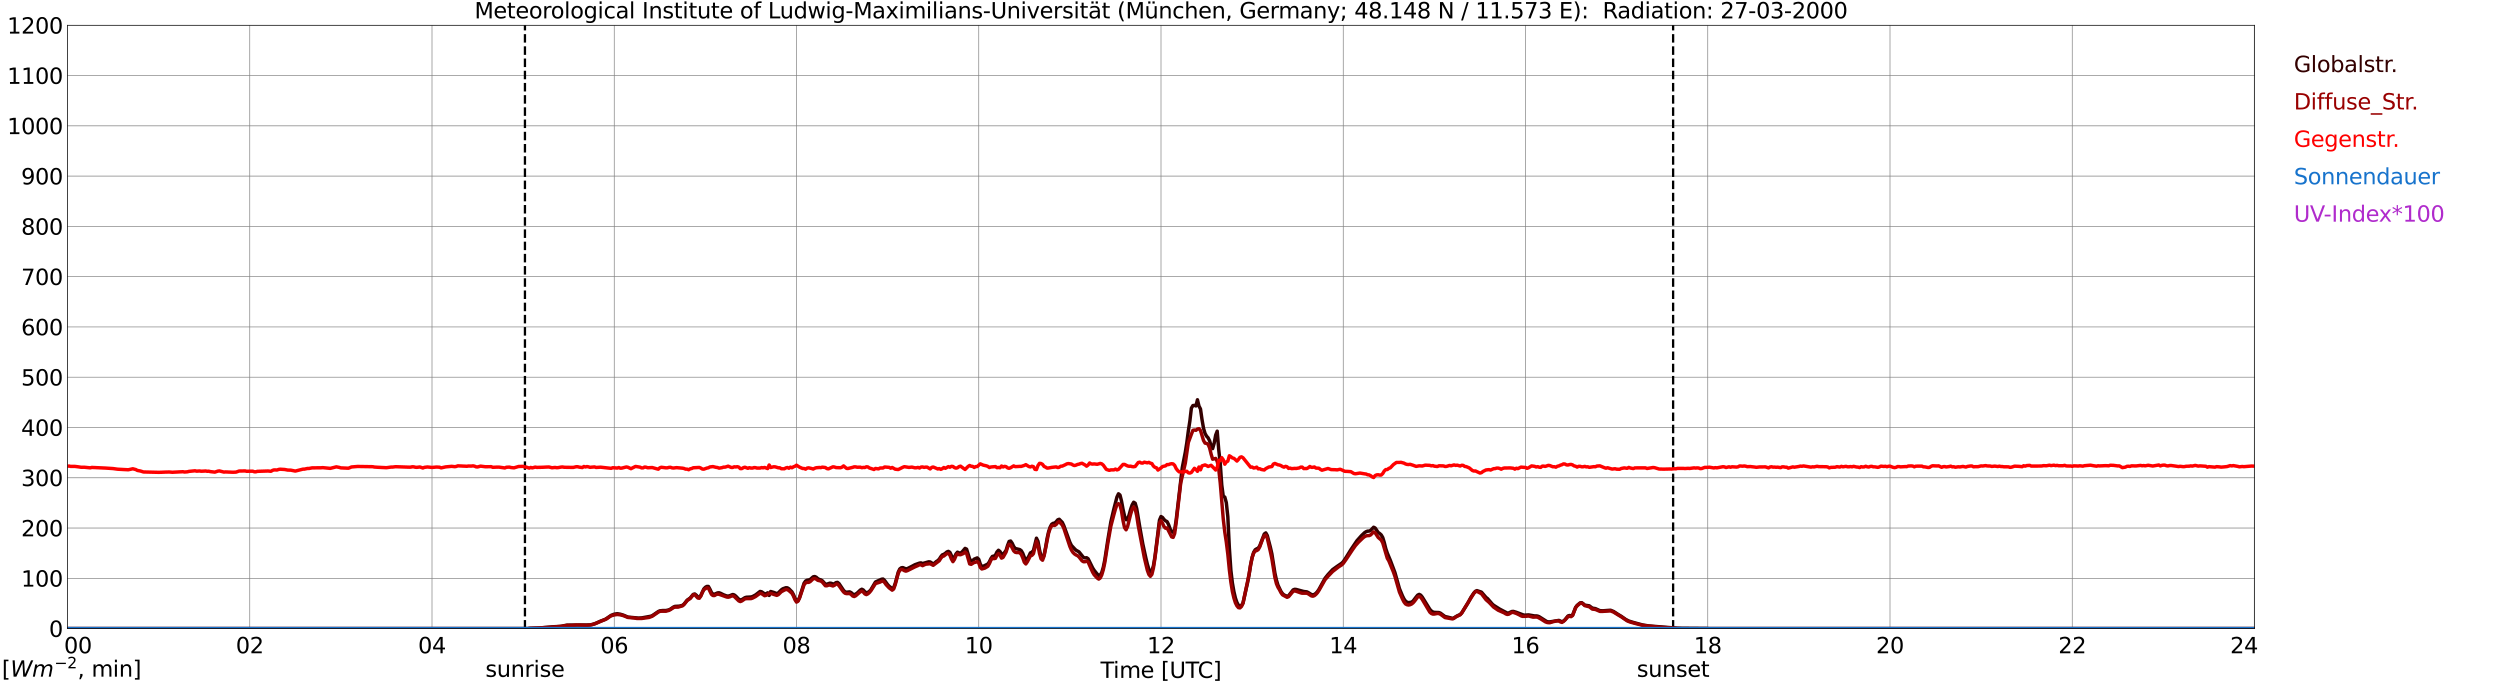 <?xml version="1.0" encoding="utf-8" standalone="no"?>
<!DOCTYPE svg PUBLIC "-//W3C//DTD SVG 1.1//EN"
  "http://www.w3.org/Graphics/SVG/1.1/DTD/svg11.dtd">
<svg xmlns:xlink="http://www.w3.org/1999/xlink" width="1085.4pt" height="296.64pt" viewBox="0 0 1085.4 296.64" xmlns="http://www.w3.org/2000/svg" version="1.1">
 <defs>
  <style type="text/css">*{stroke-linejoin: round; stroke-linecap: butt}</style>
 </defs>
 <g id="figure_1">
  <g id="patch_1">
   <path d="M 0 296.64 
L 1085.4 296.64 
L 1085.4 0 
L 0 0 
z
" style="fill: #ffffff"/>
  </g>
  <g id="axes_1">
   <g id="patch_2">
    <path d="M 29.306 272.909 
L 978.814 272.909 
L 978.814 10.976 
L 29.306 10.976 
z
" style="fill: #ffffff"/>
   </g>
   <g id="patch_3">
    <path d="M 978.814 272.909 
L 978.814 272.909 
L 978.814 10.976 
L 978.814 10.976 
z
" clip-path="url(#p77c173d0fd)" style="fill: #d3d3d3; opacity: 0.25; stroke: #d3d3d3; stroke-linejoin: miter"/>
   </g>
   <g id="matplotlib.axis_1">
    <g id="xtick_1">
     <g id="line2d_1">
      <path d="M 29.306 272.909 
L 29.306 10.976 
" clip-path="url(#p77c173d0fd)" style="fill: none; stroke: #808080; stroke-width: 0.3; stroke-linecap: square"/>
     </g>
     <g id="line2d_2"/>
     <g id="text_1">
      <!--    00 -->
      <g transform="translate(18.733 283.627) scale(0.095 -0.095)">
       <defs>
        <path id="DejaVuSans-20" transform="scale(0.016)"/>
        <path id="DejaVuSans-30" d="M 2034 4250 
Q 1547 4250 1301 3770 
Q 1056 3291 1056 2328 
Q 1056 1369 1301 889 
Q 1547 409 2034 409 
Q 2525 409 2770 889 
Q 3016 1369 3016 2328 
Q 3016 3291 2770 3770 
Q 2525 4250 2034 4250 
z
M 2034 4750 
Q 2819 4750 3233 4129 
Q 3647 3509 3647 2328 
Q 3647 1150 3233 529 
Q 2819 -91 2034 -91 
Q 1250 -91 836 529 
Q 422 1150 422 2328 
Q 422 3509 836 4129 
Q 1250 4750 2034 4750 
z
" transform="scale(0.016)"/>
       </defs>
       <use xlink:href="#DejaVuSans-20"/>
       <use xlink:href="#DejaVuSans-20" transform="translate(31.787 0)"/>
       <use xlink:href="#DejaVuSans-20" transform="translate(63.574 0)"/>
       <use xlink:href="#DejaVuSans-30" transform="translate(95.361 0)"/>
       <use xlink:href="#DejaVuSans-30" transform="translate(158.984 0)"/>
      </g>
     </g>
    </g>
    <g id="xtick_2">
     <g id="line2d_3">
      <path d="M 108.431 272.909 
L 108.431 10.976 
" clip-path="url(#p77c173d0fd)" style="fill: none; stroke: #808080; stroke-width: 0.3; stroke-linecap: square"/>
     </g>
     <g id="line2d_4"/>
     <g id="text_2">
      <!-- 02 -->
      <g transform="translate(102.387 283.627) scale(0.095 -0.095)">
       <defs>
        <path id="DejaVuSans-32" d="M 1228 531 
L 3431 531 
L 3431 0 
L 469 0 
L 469 531 
Q 828 903 1448 1529 
Q 2069 2156 2228 2338 
Q 2531 2678 2651 2914 
Q 2772 3150 2772 3378 
Q 2772 3750 2511 3984 
Q 2250 4219 1831 4219 
Q 1534 4219 1204 4116 
Q 875 4013 500 3803 
L 500 4441 
Q 881 4594 1212 4672 
Q 1544 4750 1819 4750 
Q 2544 4750 2975 4387 
Q 3406 4025 3406 3419 
Q 3406 3131 3298 2873 
Q 3191 2616 2906 2266 
Q 2828 2175 2409 1742 
Q 1991 1309 1228 531 
z
" transform="scale(0.016)"/>
       </defs>
       <use xlink:href="#DejaVuSans-30"/>
       <use xlink:href="#DejaVuSans-32" transform="translate(63.623 0)"/>
      </g>
     </g>
    </g>
    <g id="xtick_3">
     <g id="line2d_5">
      <path d="M 187.557 272.909 
L 187.557 10.976 
" clip-path="url(#p77c173d0fd)" style="fill: none; stroke: #808080; stroke-width: 0.3; stroke-linecap: square"/>
     </g>
     <g id="line2d_6"/>
     <g id="text_3">
      <!-- 04 -->
      <g transform="translate(181.513 283.627) scale(0.095 -0.095)">
       <defs>
        <path id="DejaVuSans-34" d="M 2419 4116 
L 825 1625 
L 2419 1625 
L 2419 4116 
z
M 2253 4666 
L 3047 4666 
L 3047 1625 
L 3713 1625 
L 3713 1100 
L 3047 1100 
L 3047 0 
L 2419 0 
L 2419 1100 
L 313 1100 
L 313 1709 
L 2253 4666 
z
" transform="scale(0.016)"/>
       </defs>
       <use xlink:href="#DejaVuSans-30"/>
       <use xlink:href="#DejaVuSans-34" transform="translate(63.623 0)"/>
      </g>
     </g>
    </g>
    <g id="xtick_4">
     <g id="line2d_7">
      <path d="M 266.683 272.909 
L 266.683 10.976 
" clip-path="url(#p77c173d0fd)" style="fill: none; stroke: #808080; stroke-width: 0.3; stroke-linecap: square"/>
     </g>
     <g id="line2d_8"/>
     <g id="text_4">
      <!-- 06 -->
      <g transform="translate(260.638 283.627) scale(0.095 -0.095)">
       <defs>
        <path id="DejaVuSans-36" d="M 2113 2584 
Q 1688 2584 1439 2293 
Q 1191 2003 1191 1497 
Q 1191 994 1439 701 
Q 1688 409 2113 409 
Q 2538 409 2786 701 
Q 3034 994 3034 1497 
Q 3034 2003 2786 2293 
Q 2538 2584 2113 2584 
z
M 3366 4563 
L 3366 3988 
Q 3128 4100 2886 4159 
Q 2644 4219 2406 4219 
Q 1781 4219 1451 3797 
Q 1122 3375 1075 2522 
Q 1259 2794 1537 2939 
Q 1816 3084 2150 3084 
Q 2853 3084 3261 2657 
Q 3669 2231 3669 1497 
Q 3669 778 3244 343 
Q 2819 -91 2113 -91 
Q 1303 -91 875 529 
Q 447 1150 447 2328 
Q 447 3434 972 4092 
Q 1497 4750 2381 4750 
Q 2619 4750 2861 4703 
Q 3103 4656 3366 4563 
z
" transform="scale(0.016)"/>
       </defs>
       <use xlink:href="#DejaVuSans-30"/>
       <use xlink:href="#DejaVuSans-36" transform="translate(63.623 0)"/>
      </g>
     </g>
    </g>
    <g id="xtick_5">
     <g id="line2d_9">
      <path d="M 345.808 272.909 
L 345.808 10.976 
" clip-path="url(#p77c173d0fd)" style="fill: none; stroke: #808080; stroke-width: 0.3; stroke-linecap: square"/>
     </g>
     <g id="line2d_10"/>
     <g id="text_5">
      <!-- 08 -->
      <g transform="translate(339.764 283.627) scale(0.095 -0.095)">
       <defs>
        <path id="DejaVuSans-38" d="M 2034 2216 
Q 1584 2216 1326 1975 
Q 1069 1734 1069 1313 
Q 1069 891 1326 650 
Q 1584 409 2034 409 
Q 2484 409 2743 651 
Q 3003 894 3003 1313 
Q 3003 1734 2745 1975 
Q 2488 2216 2034 2216 
z
M 1403 2484 
Q 997 2584 770 2862 
Q 544 3141 544 3541 
Q 544 4100 942 4425 
Q 1341 4750 2034 4750 
Q 2731 4750 3128 4425 
Q 3525 4100 3525 3541 
Q 3525 3141 3298 2862 
Q 3072 2584 2669 2484 
Q 3125 2378 3379 2068 
Q 3634 1759 3634 1313 
Q 3634 634 3220 271 
Q 2806 -91 2034 -91 
Q 1263 -91 848 271 
Q 434 634 434 1313 
Q 434 1759 690 2068 
Q 947 2378 1403 2484 
z
M 1172 3481 
Q 1172 3119 1398 2916 
Q 1625 2713 2034 2713 
Q 2441 2713 2670 2916 
Q 2900 3119 2900 3481 
Q 2900 3844 2670 4047 
Q 2441 4250 2034 4250 
Q 1625 4250 1398 4047 
Q 1172 3844 1172 3481 
z
" transform="scale(0.016)"/>
       </defs>
       <use xlink:href="#DejaVuSans-30"/>
       <use xlink:href="#DejaVuSans-38" transform="translate(63.623 0)"/>
      </g>
     </g>
    </g>
    <g id="xtick_6">
     <g id="line2d_11">
      <path d="M 424.934 272.909 
L 424.934 10.976 
" clip-path="url(#p77c173d0fd)" style="fill: none; stroke: #808080; stroke-width: 0.3; stroke-linecap: square"/>
     </g>
     <g id="line2d_12"/>
     <g id="text_6">
      <!-- 10 -->
      <g transform="translate(418.89 283.627) scale(0.095 -0.095)">
       <defs>
        <path id="DejaVuSans-31" d="M 794 531 
L 1825 531 
L 1825 4091 
L 703 3866 
L 703 4441 
L 1819 4666 
L 2450 4666 
L 2450 531 
L 3481 531 
L 3481 0 
L 794 0 
L 794 531 
z
" transform="scale(0.016)"/>
       </defs>
       <use xlink:href="#DejaVuSans-31"/>
       <use xlink:href="#DejaVuSans-30" transform="translate(63.623 0)"/>
      </g>
     </g>
    </g>
    <g id="xtick_7">
     <g id="line2d_13">
      <path d="M 504.06 272.909 
L 504.06 10.976 
" clip-path="url(#p77c173d0fd)" style="fill: none; stroke: #808080; stroke-width: 0.3; stroke-linecap: square"/>
     </g>
     <g id="line2d_14"/>
     <g id="text_7">
      <!-- 12 -->
      <g transform="translate(498.015 283.627) scale(0.095 -0.095)">
       <use xlink:href="#DejaVuSans-31"/>
       <use xlink:href="#DejaVuSans-32" transform="translate(63.623 0)"/>
      </g>
     </g>
    </g>
    <g id="xtick_8">
     <g id="line2d_15">
      <path d="M 583.185 272.909 
L 583.185 10.976 
" clip-path="url(#p77c173d0fd)" style="fill: none; stroke: #808080; stroke-width: 0.3; stroke-linecap: square"/>
     </g>
     <g id="line2d_16"/>
     <g id="text_8">
      <!-- 14 -->
      <g transform="translate(577.141 283.627) scale(0.095 -0.095)">
       <use xlink:href="#DejaVuSans-31"/>
       <use xlink:href="#DejaVuSans-34" transform="translate(63.623 0)"/>
      </g>
     </g>
    </g>
    <g id="xtick_9">
     <g id="line2d_17">
      <path d="M 662.311 272.909 
L 662.311 10.976 
" clip-path="url(#p77c173d0fd)" style="fill: none; stroke: #808080; stroke-width: 0.3; stroke-linecap: square"/>
     </g>
     <g id="line2d_18"/>
     <g id="text_9">
      <!-- 16 -->
      <g transform="translate(656.267 283.627) scale(0.095 -0.095)">
       <use xlink:href="#DejaVuSans-31"/>
       <use xlink:href="#DejaVuSans-36" transform="translate(63.623 0)"/>
      </g>
     </g>
    </g>
    <g id="xtick_10">
     <g id="line2d_19">
      <path d="M 741.437 272.909 
L 741.437 10.976 
" clip-path="url(#p77c173d0fd)" style="fill: none; stroke: #808080; stroke-width: 0.3; stroke-linecap: square"/>
     </g>
     <g id="line2d_20"/>
     <g id="text_10">
      <!-- 18 -->
      <g transform="translate(735.392 283.627) scale(0.095 -0.095)">
       <use xlink:href="#DejaVuSans-31"/>
       <use xlink:href="#DejaVuSans-38" transform="translate(63.623 0)"/>
      </g>
     </g>
    </g>
    <g id="xtick_11">
     <g id="line2d_21">
      <path d="M 820.562 272.909 
L 820.562 10.976 
" clip-path="url(#p77c173d0fd)" style="fill: none; stroke: #808080; stroke-width: 0.3; stroke-linecap: square"/>
     </g>
     <g id="line2d_22"/>
     <g id="text_11">
      <!-- 20 -->
      <g transform="translate(814.518 283.627) scale(0.095 -0.095)">
       <use xlink:href="#DejaVuSans-32"/>
       <use xlink:href="#DejaVuSans-30" transform="translate(63.623 0)"/>
      </g>
     </g>
    </g>
    <g id="xtick_12">
     <g id="line2d_23">
      <path d="M 899.688 272.909 
L 899.688 10.976 
" clip-path="url(#p77c173d0fd)" style="fill: none; stroke: #808080; stroke-width: 0.3; stroke-linecap: square"/>
     </g>
     <g id="line2d_24"/>
     <g id="text_12">
      <!-- 22 -->
      <g transform="translate(893.644 283.627) scale(0.095 -0.095)">
       <use xlink:href="#DejaVuSans-32"/>
       <use xlink:href="#DejaVuSans-32" transform="translate(63.623 0)"/>
      </g>
     </g>
    </g>
    <g id="xtick_13">
     <g id="line2d_25">
      <path d="M 978.814 272.909 
L 978.814 10.976 
" clip-path="url(#p77c173d0fd)" style="fill: none; stroke: #808080; stroke-width: 0.3; stroke-linecap: square"/>
     </g>
     <g id="line2d_26"/>
     <g id="text_13">
      <!-- 24    -->
      <g transform="translate(968.241 283.627) scale(0.095 -0.095)">
       <use xlink:href="#DejaVuSans-32"/>
       <use xlink:href="#DejaVuSans-34" transform="translate(63.623 0)"/>
       <use xlink:href="#DejaVuSans-20" transform="translate(127.246 0)"/>
       <use xlink:href="#DejaVuSans-20" transform="translate(159.033 0)"/>
       <use xlink:href="#DejaVuSans-20" transform="translate(190.82 0)"/>
      </g>
     </g>
    </g>
    <g id="text_14">
     <!-- Time [UTC] -->
     <g transform="translate(477.806 294.322) scale(0.095 -0.095)">
      <defs>
       <path id="DejaVuSans-54" d="M -19 4666 
L 3928 4666 
L 3928 4134 
L 2272 4134 
L 2272 0 
L 1638 0 
L 1638 4134 
L -19 4134 
L -19 4666 
z
" transform="scale(0.016)"/>
       <path id="DejaVuSans-69" d="M 603 3500 
L 1178 3500 
L 1178 0 
L 603 0 
L 603 3500 
z
M 603 4863 
L 1178 4863 
L 1178 4134 
L 603 4134 
L 603 4863 
z
" transform="scale(0.016)"/>
       <path id="DejaVuSans-6d" d="M 3328 2828 
Q 3544 3216 3844 3400 
Q 4144 3584 4550 3584 
Q 5097 3584 5394 3201 
Q 5691 2819 5691 2113 
L 5691 0 
L 5113 0 
L 5113 2094 
Q 5113 2597 4934 2840 
Q 4756 3084 4391 3084 
Q 3944 3084 3684 2787 
Q 3425 2491 3425 1978 
L 3425 0 
L 2847 0 
L 2847 2094 
Q 2847 2600 2669 2842 
Q 2491 3084 2119 3084 
Q 1678 3084 1418 2786 
Q 1159 2488 1159 1978 
L 1159 0 
L 581 0 
L 581 3500 
L 1159 3500 
L 1159 2956 
Q 1356 3278 1631 3431 
Q 1906 3584 2284 3584 
Q 2666 3584 2933 3390 
Q 3200 3197 3328 2828 
z
" transform="scale(0.016)"/>
       <path id="DejaVuSans-65" d="M 3597 1894 
L 3597 1613 
L 953 1613 
Q 991 1019 1311 708 
Q 1631 397 2203 397 
Q 2534 397 2845 478 
Q 3156 559 3463 722 
L 3463 178 
Q 3153 47 2828 -22 
Q 2503 -91 2169 -91 
Q 1331 -91 842 396 
Q 353 884 353 1716 
Q 353 2575 817 3079 
Q 1281 3584 2069 3584 
Q 2775 3584 3186 3129 
Q 3597 2675 3597 1894 
z
M 3022 2063 
Q 3016 2534 2758 2815 
Q 2500 3097 2075 3097 
Q 1594 3097 1305 2825 
Q 1016 2553 972 2059 
L 3022 2063 
z
" transform="scale(0.016)"/>
       <path id="DejaVuSans-5b" d="M 550 4863 
L 1875 4863 
L 1875 4416 
L 1125 4416 
L 1125 -397 
L 1875 -397 
L 1875 -844 
L 550 -844 
L 550 4863 
z
" transform="scale(0.016)"/>
       <path id="DejaVuSans-55" d="M 556 4666 
L 1191 4666 
L 1191 1831 
Q 1191 1081 1462 751 
Q 1734 422 2344 422 
Q 2950 422 3222 751 
Q 3494 1081 3494 1831 
L 3494 4666 
L 4128 4666 
L 4128 1753 
Q 4128 841 3676 375 
Q 3225 -91 2344 -91 
Q 1459 -91 1007 375 
Q 556 841 556 1753 
L 556 4666 
z
" transform="scale(0.016)"/>
       <path id="DejaVuSans-43" d="M 4122 4306 
L 4122 3641 
Q 3803 3938 3442 4084 
Q 3081 4231 2675 4231 
Q 1875 4231 1450 3742 
Q 1025 3253 1025 2328 
Q 1025 1406 1450 917 
Q 1875 428 2675 428 
Q 3081 428 3442 575 
Q 3803 722 4122 1019 
L 4122 359 
Q 3791 134 3420 21 
Q 3050 -91 2638 -91 
Q 1578 -91 968 557 
Q 359 1206 359 2328 
Q 359 3453 968 4101 
Q 1578 4750 2638 4750 
Q 3056 4750 3426 4639 
Q 3797 4528 4122 4306 
z
" transform="scale(0.016)"/>
       <path id="DejaVuSans-5d" d="M 1947 4863 
L 1947 -844 
L 622 -844 
L 622 -397 
L 1369 -397 
L 1369 4416 
L 622 4416 
L 622 4863 
L 1947 4863 
z
" transform="scale(0.016)"/>
      </defs>
      <use xlink:href="#DejaVuSans-54"/>
      <use xlink:href="#DejaVuSans-69" transform="translate(57.959 0)"/>
      <use xlink:href="#DejaVuSans-6d" transform="translate(85.742 0)"/>
      <use xlink:href="#DejaVuSans-65" transform="translate(183.154 0)"/>
      <use xlink:href="#DejaVuSans-20" transform="translate(244.678 0)"/>
      <use xlink:href="#DejaVuSans-5b" transform="translate(276.465 0)"/>
      <use xlink:href="#DejaVuSans-55" transform="translate(315.479 0)"/>
      <use xlink:href="#DejaVuSans-54" transform="translate(388.672 0)"/>
      <use xlink:href="#DejaVuSans-43" transform="translate(443.881 0)"/>
      <use xlink:href="#DejaVuSans-5d" transform="translate(513.705 0)"/>
     </g>
    </g>
   </g>
   <g id="matplotlib.axis_2">
    <g id="ytick_1">
     <g id="line2d_27">
      <path d="M 29.306 272.909 
L 978.814 272.909 
" clip-path="url(#p77c173d0fd)" style="fill: none; stroke: #808080; stroke-width: 0.3; stroke-linecap: square"/>
     </g>
     <g id="line2d_28"/>
     <g id="text_15">
      <!-- 0 -->
      <g transform="translate(21.261 276.518) scale(0.095 -0.095)">
       <use xlink:href="#DejaVuSans-30"/>
      </g>
     </g>
    </g>
    <g id="ytick_2">
     <g id="line2d_29">
      <path d="M 29.306 251.081 
L 978.814 251.081 
" clip-path="url(#p77c173d0fd)" style="fill: none; stroke: #808080; stroke-width: 0.3; stroke-linecap: square"/>
     </g>
     <g id="line2d_30"/>
     <g id="text_16">
      <!-- 100 -->
      <g transform="translate(9.173 254.69) scale(0.095 -0.095)">
       <use xlink:href="#DejaVuSans-31"/>
       <use xlink:href="#DejaVuSans-30" transform="translate(63.623 0)"/>
       <use xlink:href="#DejaVuSans-30" transform="translate(127.246 0)"/>
      </g>
     </g>
    </g>
    <g id="ytick_3">
     <g id="line2d_31">
      <path d="M 29.306 229.253 
L 978.814 229.253 
" clip-path="url(#p77c173d0fd)" style="fill: none; stroke: #808080; stroke-width: 0.3; stroke-linecap: square"/>
     </g>
     <g id="line2d_32"/>
     <g id="text_17">
      <!-- 200 -->
      <g transform="translate(9.173 232.863) scale(0.095 -0.095)">
       <use xlink:href="#DejaVuSans-32"/>
       <use xlink:href="#DejaVuSans-30" transform="translate(63.623 0)"/>
       <use xlink:href="#DejaVuSans-30" transform="translate(127.246 0)"/>
      </g>
     </g>
    </g>
    <g id="ytick_4">
     <g id="line2d_33">
      <path d="M 29.306 207.426 
L 978.814 207.426 
" clip-path="url(#p77c173d0fd)" style="fill: none; stroke: #808080; stroke-width: 0.3; stroke-linecap: square"/>
     </g>
     <g id="line2d_34"/>
     <g id="text_18">
      <!-- 300 -->
      <g transform="translate(9.173 211.035) scale(0.095 -0.095)">
       <defs>
        <path id="DejaVuSans-33" d="M 2597 2516 
Q 3050 2419 3304 2112 
Q 3559 1806 3559 1356 
Q 3559 666 3084 287 
Q 2609 -91 1734 -91 
Q 1441 -91 1130 -33 
Q 819 25 488 141 
L 488 750 
Q 750 597 1062 519 
Q 1375 441 1716 441 
Q 2309 441 2620 675 
Q 2931 909 2931 1356 
Q 2931 1769 2642 2001 
Q 2353 2234 1838 2234 
L 1294 2234 
L 1294 2753 
L 1863 2753 
Q 2328 2753 2575 2939 
Q 2822 3125 2822 3475 
Q 2822 3834 2567 4026 
Q 2313 4219 1838 4219 
Q 1578 4219 1281 4162 
Q 984 4106 628 3988 
L 628 4550 
Q 988 4650 1302 4700 
Q 1616 4750 1894 4750 
Q 2613 4750 3031 4423 
Q 3450 4097 3450 3541 
Q 3450 3153 3228 2886 
Q 3006 2619 2597 2516 
z
" transform="scale(0.016)"/>
       </defs>
       <use xlink:href="#DejaVuSans-33"/>
       <use xlink:href="#DejaVuSans-30" transform="translate(63.623 0)"/>
       <use xlink:href="#DejaVuSans-30" transform="translate(127.246 0)"/>
      </g>
     </g>
    </g>
    <g id="ytick_5">
     <g id="line2d_35">
      <path d="M 29.306 185.598 
L 978.814 185.598 
" clip-path="url(#p77c173d0fd)" style="fill: none; stroke: #808080; stroke-width: 0.3; stroke-linecap: square"/>
     </g>
     <g id="line2d_36"/>
     <g id="text_19">
      <!-- 400 -->
      <g transform="translate(9.173 189.207) scale(0.095 -0.095)">
       <use xlink:href="#DejaVuSans-34"/>
       <use xlink:href="#DejaVuSans-30" transform="translate(63.623 0)"/>
       <use xlink:href="#DejaVuSans-30" transform="translate(127.246 0)"/>
      </g>
     </g>
    </g>
    <g id="ytick_6">
     <g id="line2d_37">
      <path d="M 29.306 163.77 
L 978.814 163.77 
" clip-path="url(#p77c173d0fd)" style="fill: none; stroke: #808080; stroke-width: 0.3; stroke-linecap: square"/>
     </g>
     <g id="line2d_38"/>
     <g id="text_20">
      <!-- 500 -->
      <g transform="translate(9.173 167.379) scale(0.095 -0.095)">
       <defs>
        <path id="DejaVuSans-35" d="M 691 4666 
L 3169 4666 
L 3169 4134 
L 1269 4134 
L 1269 2991 
Q 1406 3038 1543 3061 
Q 1681 3084 1819 3084 
Q 2600 3084 3056 2656 
Q 3513 2228 3513 1497 
Q 3513 744 3044 326 
Q 2575 -91 1722 -91 
Q 1428 -91 1123 -41 
Q 819 9 494 109 
L 494 744 
Q 775 591 1075 516 
Q 1375 441 1709 441 
Q 2250 441 2565 725 
Q 2881 1009 2881 1497 
Q 2881 1984 2565 2268 
Q 2250 2553 1709 2553 
Q 1456 2553 1204 2497 
Q 953 2441 691 2322 
L 691 4666 
z
" transform="scale(0.016)"/>
       </defs>
       <use xlink:href="#DejaVuSans-35"/>
       <use xlink:href="#DejaVuSans-30" transform="translate(63.623 0)"/>
       <use xlink:href="#DejaVuSans-30" transform="translate(127.246 0)"/>
      </g>
     </g>
    </g>
    <g id="ytick_7">
     <g id="line2d_39">
      <path d="M 29.306 141.942 
L 978.814 141.942 
" clip-path="url(#p77c173d0fd)" style="fill: none; stroke: #808080; stroke-width: 0.3; stroke-linecap: square"/>
     </g>
     <g id="line2d_40"/>
     <g id="text_21">
      <!-- 600 -->
      <g transform="translate(9.173 145.551) scale(0.095 -0.095)">
       <use xlink:href="#DejaVuSans-36"/>
       <use xlink:href="#DejaVuSans-30" transform="translate(63.623 0)"/>
       <use xlink:href="#DejaVuSans-30" transform="translate(127.246 0)"/>
      </g>
     </g>
    </g>
    <g id="ytick_8">
     <g id="line2d_41">
      <path d="M 29.306 120.114 
L 978.814 120.114 
" clip-path="url(#p77c173d0fd)" style="fill: none; stroke: #808080; stroke-width: 0.3; stroke-linecap: square"/>
     </g>
     <g id="line2d_42"/>
     <g id="text_22">
      <!-- 700 -->
      <g transform="translate(9.173 123.724) scale(0.095 -0.095)">
       <defs>
        <path id="DejaVuSans-37" d="M 525 4666 
L 3525 4666 
L 3525 4397 
L 1831 0 
L 1172 0 
L 2766 4134 
L 525 4134 
L 525 4666 
z
" transform="scale(0.016)"/>
       </defs>
       <use xlink:href="#DejaVuSans-37"/>
       <use xlink:href="#DejaVuSans-30" transform="translate(63.623 0)"/>
       <use xlink:href="#DejaVuSans-30" transform="translate(127.246 0)"/>
      </g>
     </g>
    </g>
    <g id="ytick_9">
     <g id="line2d_43">
      <path d="M 29.306 98.287 
L 978.814 98.287 
" clip-path="url(#p77c173d0fd)" style="fill: none; stroke: #808080; stroke-width: 0.3; stroke-linecap: square"/>
     </g>
     <g id="line2d_44"/>
     <g id="text_23">
      <!-- 800 -->
      <g transform="translate(9.173 101.896) scale(0.095 -0.095)">
       <use xlink:href="#DejaVuSans-38"/>
       <use xlink:href="#DejaVuSans-30" transform="translate(63.623 0)"/>
       <use xlink:href="#DejaVuSans-30" transform="translate(127.246 0)"/>
      </g>
     </g>
    </g>
    <g id="ytick_10">
     <g id="line2d_45">
      <path d="M 29.306 76.459 
L 978.814 76.459 
" clip-path="url(#p77c173d0fd)" style="fill: none; stroke: #808080; stroke-width: 0.3; stroke-linecap: square"/>
     </g>
     <g id="line2d_46"/>
     <g id="text_24">
      <!-- 900 -->
      <g transform="translate(9.173 80.068) scale(0.095 -0.095)">
       <defs>
        <path id="DejaVuSans-39" d="M 703 97 
L 703 672 
Q 941 559 1184 500 
Q 1428 441 1663 441 
Q 2288 441 2617 861 
Q 2947 1281 2994 2138 
Q 2813 1869 2534 1725 
Q 2256 1581 1919 1581 
Q 1219 1581 811 2004 
Q 403 2428 403 3163 
Q 403 3881 828 4315 
Q 1253 4750 1959 4750 
Q 2769 4750 3195 4129 
Q 3622 3509 3622 2328 
Q 3622 1225 3098 567 
Q 2575 -91 1691 -91 
Q 1453 -91 1209 -44 
Q 966 3 703 97 
z
M 1959 2075 
Q 2384 2075 2632 2365 
Q 2881 2656 2881 3163 
Q 2881 3666 2632 3958 
Q 2384 4250 1959 4250 
Q 1534 4250 1286 3958 
Q 1038 3666 1038 3163 
Q 1038 2656 1286 2365 
Q 1534 2075 1959 2075 
z
" transform="scale(0.016)"/>
       </defs>
       <use xlink:href="#DejaVuSans-39"/>
       <use xlink:href="#DejaVuSans-30" transform="translate(63.623 0)"/>
       <use xlink:href="#DejaVuSans-30" transform="translate(127.246 0)"/>
      </g>
     </g>
    </g>
    <g id="ytick_11">
     <g id="line2d_47">
      <path d="M 29.306 54.631 
L 978.814 54.631 
" clip-path="url(#p77c173d0fd)" style="fill: none; stroke: #808080; stroke-width: 0.3; stroke-linecap: square"/>
     </g>
     <g id="line2d_48"/>
     <g id="text_25">
      <!-- 1000 -->
      <g transform="translate(3.128 58.24) scale(0.095 -0.095)">
       <use xlink:href="#DejaVuSans-31"/>
       <use xlink:href="#DejaVuSans-30" transform="translate(63.623 0)"/>
       <use xlink:href="#DejaVuSans-30" transform="translate(127.246 0)"/>
       <use xlink:href="#DejaVuSans-30" transform="translate(190.869 0)"/>
      </g>
     </g>
    </g>
    <g id="ytick_12">
     <g id="line2d_49">
      <path d="M 29.306 32.803 
L 978.814 32.803 
" clip-path="url(#p77c173d0fd)" style="fill: none; stroke: #808080; stroke-width: 0.3; stroke-linecap: square"/>
     </g>
     <g id="line2d_50"/>
     <g id="text_26">
      <!-- 1100 -->
      <g transform="translate(3.128 36.413) scale(0.095 -0.095)">
       <use xlink:href="#DejaVuSans-31"/>
       <use xlink:href="#DejaVuSans-31" transform="translate(63.623 0)"/>
       <use xlink:href="#DejaVuSans-30" transform="translate(127.246 0)"/>
       <use xlink:href="#DejaVuSans-30" transform="translate(190.869 0)"/>
      </g>
     </g>
    </g>
    <g id="ytick_13">
     <g id="line2d_51">
      <path d="M 29.306 10.976 
L 978.814 10.976 
" clip-path="url(#p77c173d0fd)" style="fill: none; stroke: #808080; stroke-width: 0.3; stroke-linecap: square"/>
     </g>
     <g id="line2d_52"/>
     <g id="text_27">
      <!-- 1200 -->
      <g transform="translate(3.128 14.585) scale(0.095 -0.095)">
       <use xlink:href="#DejaVuSans-31"/>
       <use xlink:href="#DejaVuSans-32" transform="translate(63.623 0)"/>
       <use xlink:href="#DejaVuSans-30" transform="translate(127.246 0)"/>
       <use xlink:href="#DejaVuSans-30" transform="translate(190.869 0)"/>
      </g>
     </g>
    </g>
   </g>
   <g id="line2d_53">
    <path d="M 227.911 272.909 
L 227.911 10.976 
" clip-path="url(#p77c173d0fd)" style="fill: none; stroke-dasharray: 3.7,1.6; stroke-dashoffset: 0; stroke: #000000"/>
   </g>
   <g id="line2d_54">
    <path d="M 726.403 272.909 
L 726.403 10.976 
" clip-path="url(#p77c173d0fd)" style="fill: none; stroke-dasharray: 3.7,1.6; stroke-dashoffset: 0; stroke: #000000"/>
   </g>
   <g id="line2d_55">
    <path d="M 29.306 272.909 
L 229.098 272.909 
L 229.757 272.782 
L 233.714 272.677 
L 239.648 272.167 
L 240.967 272.075 
L 243.604 271.946 
L 244.923 271.638 
L 246.242 271.398 
L 256.133 271.324 
L 257.451 271.034 
L 258.77 270.571 
L 260.748 269.665 
L 262.726 268.936 
L 264.045 268.059 
L 265.364 267.142 
L 266.683 266.653 
L 268.002 266.448 
L 269.32 266.666 
L 270.639 267.068 
L 272.617 267.91 
L 273.936 268.032 
L 275.914 268.22 
L 277.233 268.338 
L 278.552 268.266 
L 282.508 267.554 
L 283.167 267.306 
L 284.486 266.415 
L 285.805 265.503 
L 286.464 265.206 
L 287.783 265.062 
L 289.102 265.077 
L 290.42 264.778 
L 291.08 264.446 
L 292.399 263.551 
L 293.058 263.27 
L 295.036 263.158 
L 296.355 262.8 
L 297.014 262.226 
L 298.333 260.567 
L 299.652 259.648 
L 300.971 258.055 
L 301.63 257.878 
L 302.289 258.393 
L 302.949 259.118 
L 303.608 259.358 
L 304.267 258.553 
L 305.586 255.68 
L 306.246 254.977 
L 306.905 254.597 
L 307.564 254.622 
L 308.224 255.811 
L 308.883 257.241 
L 309.543 257.944 
L 310.202 257.992 
L 311.521 257.42 
L 312.18 257.357 
L 312.839 257.586 
L 314.158 258.245 
L 315.477 258.743 
L 316.136 258.806 
L 316.796 258.653 
L 318.114 258.103 
L 318.774 258.291 
L 319.433 258.804 
L 320.752 260.172 
L 321.411 260.491 
L 322.071 260.34 
L 323.39 259.5 
L 324.049 259.297 
L 326.027 259.186 
L 326.686 259.015 
L 328.005 258.313 
L 329.983 256.789 
L 330.643 256.916 
L 331.961 257.824 
L 332.621 257.789 
L 333.28 257.385 
L 333.94 258.507 
L 334.599 256.813 
L 335.918 257.197 
L 337.236 257.708 
L 337.896 257.429 
L 339.215 256.104 
L 339.874 255.63 
L 341.193 255.167 
L 341.852 255.209 
L 342.512 255.619 
L 343.83 256.957 
L 344.49 258.173 
L 345.149 259.749 
L 345.808 260.89 
L 346.468 260.727 
L 347.127 259.424 
L 349.105 253.187 
L 349.765 252.251 
L 350.424 251.908 
L 351.083 251.821 
L 351.743 251.583 
L 353.062 250.431 
L 353.721 250.306 
L 354.38 250.612 
L 355.04 251.214 
L 355.699 251.57 
L 356.359 251.756 
L 357.018 252.155 
L 358.337 253.6 
L 358.996 253.626 
L 360.315 253.174 
L 360.974 253.264 
L 361.634 253.567 
L 362.293 253.425 
L 362.952 252.952 
L 363.612 252.845 
L 364.271 253.371 
L 366.249 256.339 
L 366.909 256.961 
L 367.568 257.125 
L 368.887 256.959 
L 369.546 257.302 
L 370.206 257.9 
L 370.865 258.179 
L 371.524 257.928 
L 372.184 257.461 
L 373.502 256.195 
L 374.162 255.824 
L 374.821 256.158 
L 375.481 256.931 
L 376.14 257.341 
L 376.799 257.195 
L 377.459 256.732 
L 378.118 256.003 
L 380.096 252.67 
L 382.074 251.784 
L 382.734 251.476 
L 383.393 251.393 
L 384.053 251.998 
L 385.371 253.812 
L 386.031 254.523 
L 387.349 255.536 
L 388.009 255.108 
L 388.668 253.307 
L 389.987 248.407 
L 390.646 247.021 
L 391.306 246.521 
L 391.965 246.425 
L 393.284 246.973 
L 393.943 246.875 
L 395.921 245.877 
L 397.24 245.172 
L 399.218 244.472 
L 399.878 244.386 
L 400.537 244.672 
L 403.175 243.917 
L 403.834 243.97 
L 405.153 244.823 
L 405.812 244.434 
L 406.471 243.836 
L 407.131 243.422 
L 407.79 242.778 
L 408.45 241.728 
L 409.109 240.909 
L 409.768 240.671 
L 410.428 240.228 
L 411.087 239.639 
L 411.746 239.381 
L 412.406 239.805 
L 413.725 242.64 
L 414.384 241.968 
L 415.043 240.505 
L 415.703 239.731 
L 416.362 240.041 
L 417.022 240.141 
L 417.681 239.648 
L 419 238.096 
L 419.659 238.427 
L 420.978 242.697 
L 421.637 243.5 
L 422.297 243.393 
L 422.956 242.754 
L 424.275 242.219 
L 424.934 242.832 
L 425.593 244.884 
L 426.253 245.967 
L 426.912 245.851 
L 428.89 244.873 
L 429.55 243.906 
L 430.209 242.535 
L 430.869 241.564 
L 431.528 241.457 
L 432.187 240.994 
L 432.847 239.632 
L 433.506 238.901 
L 434.165 239.456 
L 434.825 240.573 
L 435.484 240.536 
L 436.144 239.875 
L 436.803 238.93 
L 437.462 236.764 
L 438.122 235.07 
L 438.781 234.898 
L 439.44 235.839 
L 440.1 237.251 
L 440.759 238.131 
L 442.737 238.598 
L 443.397 239.087 
L 444.056 240.233 
L 444.716 241.974 
L 445.375 242.959 
L 446.034 242.566 
L 446.694 241.455 
L 447.353 240.045 
L 448.012 239.731 
L 448.672 239.023 
L 449.991 233.665 
L 450.65 235.022 
L 451.309 238.687 
L 451.969 241.472 
L 452.628 242.422 
L 453.287 240.979 
L 453.947 237.712 
L 454.606 233.761 
L 455.266 230.86 
L 455.925 228.876 
L 456.584 227.627 
L 457.244 227.195 
L 457.903 227.116 
L 458.563 226.503 
L 459.222 225.687 
L 459.881 225.447 
L 461.2 226.806 
L 461.859 228.212 
L 464.497 235.441 
L 465.156 236.786 
L 466.475 238.203 
L 467.134 238.855 
L 468.453 239.602 
L 470.431 242.053 
L 471.091 242.217 
L 471.75 242.14 
L 472.409 242.57 
L 474.388 246.58 
L 475.047 247.624 
L 476.366 249.241 
L 477.025 249.819 
L 477.685 249.669 
L 478.344 248.532 
L 479.003 246.29 
L 479.663 243.044 
L 480.981 234.363 
L 482.3 226.496 
L 483.619 220.88 
L 484.938 215.777 
L 485.597 214.389 
L 486.256 214.919 
L 486.916 217.541 
L 487.575 221.109 
L 488.235 224.06 
L 488.894 225.658 
L 489.553 225.499 
L 490.213 223.548 
L 490.872 221.151 
L 491.532 219.21 
L 492.191 218.051 
L 492.85 218.47 
L 493.51 220.76 
L 494.828 228.727 
L 496.147 236.107 
L 497.466 242.173 
L 498.125 244.93 
L 498.785 247.119 
L 499.444 248.235 
L 500.103 247.855 
L 500.763 245.681 
L 501.422 241.793 
L 503.4 225.822 
L 504.06 224.266 
L 504.719 224.659 
L 505.379 225.545 
L 506.038 226.141 
L 506.697 226.462 
L 507.357 227.797 
L 508.016 229.618 
L 508.675 230.792 
L 509.335 231.098 
L 509.994 230.026 
L 510.654 225.719 
L 513.291 203.051 
L 514.61 196.317 
L 515.269 192.181 
L 515.929 187.071 
L 516.588 182.834 
L 517.247 177.198 
L 517.907 176.085 
L 518.566 175.996 
L 519.226 176.242 
L 519.885 173.564 
L 520.544 176.288 
L 521.204 177.567 
L 521.863 182.164 
L 522.522 185.932 
L 523.182 188.189 
L 523.841 189.361 
L 524.501 190.072 
L 525.16 191.378 
L 525.819 193.561 
L 526.479 194.768 
L 527.138 192.445 
L 527.797 188.913 
L 528.457 187.2 
L 529.116 195.169 
L 529.776 201.078 
L 530.435 210.532 
L 531.094 215.489 
L 531.754 215.816 
L 532.413 218.215 
L 533.073 224.364 
L 533.732 237.77 
L 534.391 247.569 
L 535.051 253.104 
L 535.71 256.848 
L 536.369 259.657 
L 537.029 261.574 
L 537.688 262.776 
L 538.348 263.195 
L 539.007 262.859 
L 539.666 261.792 
L 540.985 255.837 
L 541.644 252.976 
L 542.304 249.503 
L 542.963 245.34 
L 543.623 242.009 
L 544.282 239.827 
L 544.941 238.698 
L 545.601 238.279 
L 546.26 237.995 
L 546.919 237.011 
L 548.898 231.836 
L 549.557 231.368 
L 550.216 232.53 
L 551.535 237.572 
L 552.195 240.466 
L 553.513 248.833 
L 554.173 251.834 
L 554.832 254.028 
L 556.151 256.791 
L 556.81 257.732 
L 557.47 258.313 
L 558.788 258.887 
L 559.448 258.657 
L 561.426 256.101 
L 562.085 255.857 
L 562.745 255.914 
L 566.042 256.804 
L 567.36 256.953 
L 568.02 257.274 
L 569.338 258.103 
L 569.998 258.265 
L 570.657 258.068 
L 571.317 257.594 
L 571.976 256.861 
L 572.635 255.888 
L 575.273 251.074 
L 576.592 249.431 
L 578.57 247.296 
L 580.548 245.879 
L 582.526 244.533 
L 583.185 243.878 
L 584.504 241.907 
L 586.482 238.687 
L 589.12 234.763 
L 591.098 232.543 
L 592.417 231.29 
L 593.076 230.851 
L 593.736 230.604 
L 594.395 230.578 
L 595.054 230.288 
L 596.373 228.902 
L 597.032 229.238 
L 598.351 231.183 
L 599.011 231.628 
L 599.67 232.233 
L 600.329 233.366 
L 600.989 235.527 
L 601.648 238.181 
L 602.307 240.126 
L 603.626 243.267 
L 605.604 248.54 
L 607.582 255.545 
L 608.901 258.732 
L 609.561 260.054 
L 610.22 260.982 
L 610.879 261.447 
L 611.539 261.652 
L 612.858 261.423 
L 613.517 260.914 
L 614.836 259.194 
L 615.495 258.378 
L 616.154 258.057 
L 616.814 258.396 
L 617.473 259.199 
L 620.111 263.475 
L 620.77 264.547 
L 621.429 265.254 
L 622.089 265.693 
L 622.748 265.872 
L 624.726 265.941 
L 625.386 266.203 
L 627.364 267.672 
L 628.683 267.96 
L 630.661 268.469 
L 631.32 268.218 
L 632.639 267.386 
L 633.958 266.786 
L 634.617 266.103 
L 637.255 261.895 
L 638.573 259.419 
L 639.892 257.455 
L 640.552 256.717 
L 641.211 256.422 
L 643.189 257.081 
L 645.167 259.384 
L 645.827 259.886 
L 647.145 261.397 
L 647.805 262.18 
L 648.464 262.772 
L 651.102 264.448 
L 654.399 266.181 
L 655.058 266.125 
L 656.377 265.49 
L 657.036 265.444 
L 658.355 265.843 
L 661.652 267.085 
L 662.97 267.013 
L 663.63 266.959 
L 666.267 267.413 
L 666.927 267.395 
L 667.586 267.489 
L 668.246 267.749 
L 671.542 269.835 
L 672.202 269.988 
L 672.861 269.999 
L 676.817 269.347 
L 678.136 269.953 
L 678.796 269.641 
L 679.455 269.063 
L 680.774 267.417 
L 681.433 267.225 
L 682.092 267.371 
L 682.752 267.087 
L 684.071 263.704 
L 684.73 262.822 
L 686.049 261.733 
L 686.708 261.657 
L 687.368 262.119 
L 688.027 262.728 
L 690.005 263.023 
L 691.324 264.016 
L 692.643 264.232 
L 694.621 265.125 
L 695.939 265.182 
L 697.918 265.033 
L 699.236 264.939 
L 700.555 265.476 
L 702.533 266.764 
L 703.852 267.554 
L 705.83 268.936 
L 707.149 269.624 
L 709.127 270.233 
L 713.083 271.313 
L 715.721 271.737 
L 728.249 272.736 
L 735.502 272.8 
L 740.777 272.824 
L 742.096 272.909 
L 978.154 272.909 
L 978.154 272.909 
" clip-path="url(#p77c173d0fd)" style="fill: none; stroke: #330000; stroke-width: 1.5; stroke-linecap: square"/>
   </g>
   <g id="line2d_56">
    <path d="M 29.306 272.909 
L 229.098 272.909 
L 230.417 272.771 
L 234.373 272.603 
L 238.989 272.337 
L 242.945 271.994 
L 244.264 271.85 
L 246.242 271.503 
L 248.22 271.555 
L 250.198 271.348 
L 254.814 271.507 
L 256.792 271.259 
L 258.111 270.901 
L 263.386 268.665 
L 264.705 267.714 
L 265.364 267.347 
L 266.683 266.972 
L 268.002 266.788 
L 269.32 266.937 
L 270.639 267.282 
L 272.617 268.072 
L 273.936 268.177 
L 275.255 268.286 
L 276.573 268.526 
L 278.552 268.524 
L 281.849 268.061 
L 283.167 267.55 
L 284.486 266.655 
L 285.805 265.749 
L 286.464 265.439 
L 287.124 265.356 
L 289.102 265.361 
L 290.42 265.016 
L 291.08 264.662 
L 292.399 263.798 
L 293.058 263.58 
L 294.377 263.599 
L 296.355 263.012 
L 297.014 262.41 
L 298.333 260.746 
L 299.652 259.845 
L 300.971 258.238 
L 301.63 258.197 
L 302.949 259.638 
L 303.608 259.744 
L 304.267 258.797 
L 304.927 257.212 
L 305.586 256.021 
L 306.905 255.191 
L 307.564 255.34 
L 308.883 258.053 
L 309.543 258.561 
L 310.202 258.568 
L 310.861 258.155 
L 311.521 257.95 
L 312.18 258.014 
L 315.477 259.199 
L 316.136 259.288 
L 316.796 259.146 
L 317.455 258.836 
L 318.114 258.668 
L 318.774 258.972 
L 320.752 260.897 
L 321.411 261.17 
L 322.071 260.914 
L 323.39 260.015 
L 324.049 259.906 
L 326.027 259.902 
L 326.686 259.692 
L 328.005 259.018 
L 329.983 257.577 
L 330.643 257.734 
L 331.961 258.631 
L 332.621 258.472 
L 333.94 257.634 
L 334.599 257.634 
L 337.236 258.481 
L 337.896 258.19 
L 339.215 256.9 
L 340.533 256.195 
L 341.193 255.931 
L 341.852 255.994 
L 342.512 256.416 
L 343.83 257.581 
L 344.49 258.788 
L 345.149 260.38 
L 345.808 261.41 
L 346.468 261.026 
L 347.127 259.659 
L 349.105 253.823 
L 349.765 253.063 
L 350.424 252.81 
L 351.083 252.851 
L 351.743 252.517 
L 353.062 251.264 
L 353.721 251.151 
L 354.38 251.439 
L 355.04 251.948 
L 356.359 252.26 
L 357.018 252.727 
L 358.337 254.309 
L 358.996 254.322 
L 359.655 254.067 
L 360.315 253.995 
L 361.634 254.41 
L 362.293 254.104 
L 362.952 253.591 
L 363.612 253.578 
L 364.271 254.301 
L 365.59 256.169 
L 366.249 257.031 
L 366.909 257.581 
L 367.568 257.728 
L 368.887 257.69 
L 369.546 258.11 
L 370.206 258.775 
L 370.865 258.985 
L 371.524 258.66 
L 372.843 257.501 
L 373.502 256.922 
L 374.162 256.656 
L 374.821 257.055 
L 375.481 257.856 
L 376.14 258.147 
L 376.799 257.824 
L 377.459 257.245 
L 378.118 256.459 
L 380.096 253.355 
L 382.074 252.738 
L 382.734 252.38 
L 383.393 252.273 
L 384.053 252.891 
L 384.712 253.844 
L 386.031 255.239 
L 387.349 256.224 
L 388.009 255.719 
L 388.668 253.849 
L 389.987 248.907 
L 390.646 247.584 
L 391.306 247.228 
L 391.965 247.335 
L 392.624 247.752 
L 393.284 247.964 
L 393.943 247.761 
L 397.24 246.104 
L 398.559 245.537 
L 399.218 245.174 
L 399.878 245.242 
L 400.537 245.587 
L 401.856 244.965 
L 403.834 244.753 
L 405.153 245.441 
L 407.79 243.452 
L 408.45 242.387 
L 409.109 241.606 
L 409.768 241.4 
L 411.087 240.348 
L 411.746 240.261 
L 412.406 241.027 
L 413.065 242.712 
L 413.725 243.845 
L 414.384 242.867 
L 415.043 241.254 
L 415.703 240.433 
L 416.362 240.791 
L 417.022 240.842 
L 418.34 240.281 
L 419 239.676 
L 419.659 240.252 
L 420.978 244.821 
L 421.637 245.006 
L 422.956 244.194 
L 423.615 244.085 
L 424.275 243.81 
L 424.934 244.448 
L 425.593 246.331 
L 426.253 247.023 
L 427.572 246.663 
L 428.89 245.858 
L 429.55 244.71 
L 430.209 243.175 
L 430.869 242.363 
L 431.528 242.557 
L 432.187 242.398 
L 432.847 241.073 
L 433.506 240.337 
L 434.165 241.097 
L 434.825 242.308 
L 435.484 241.996 
L 436.803 239.669 
L 437.462 237.539 
L 438.122 236.28 
L 438.781 236.576 
L 440.1 239.152 
L 440.759 239.768 
L 441.419 239.907 
L 442.078 239.875 
L 442.737 239.997 
L 443.397 240.704 
L 444.056 242.228 
L 444.716 244.107 
L 445.375 244.838 
L 446.034 243.9 
L 447.353 241.339 
L 448.012 241.123 
L 448.672 240.39 
L 449.991 234.994 
L 450.65 236.771 
L 451.309 240.27 
L 451.969 242.636 
L 452.628 243.219 
L 453.287 241.457 
L 455.266 231.421 
L 455.925 229.461 
L 456.584 228.308 
L 457.244 228.061 
L 457.903 228.138 
L 458.563 227.684 
L 459.222 226.857 
L 459.881 226.466 
L 461.2 227.957 
L 461.859 229.338 
L 463.178 233.309 
L 464.497 237.279 
L 465.156 238.785 
L 465.816 239.816 
L 466.475 240.479 
L 467.134 240.927 
L 467.794 241.23 
L 468.453 241.806 
L 469.772 243.485 
L 470.431 243.898 
L 471.091 243.874 
L 471.75 243.625 
L 472.409 243.996 
L 473.728 246.984 
L 474.388 248.446 
L 475.047 249.542 
L 476.366 250.957 
L 477.025 251.417 
L 477.685 250.926 
L 478.344 249.584 
L 479.003 247.359 
L 479.663 244.229 
L 480.981 235.834 
L 482.3 228.4 
L 483.619 223.364 
L 484.278 221.013 
L 484.938 219.097 
L 485.597 218.665 
L 486.256 219.267 
L 486.916 221.924 
L 487.575 226.042 
L 488.235 229.079 
L 488.894 230.011 
L 489.553 228.616 
L 490.872 223.242 
L 491.532 221.107 
L 492.191 220.07 
L 492.85 220.976 
L 493.51 223.871 
L 494.169 228.164 
L 496.807 242.064 
L 498.125 247.586 
L 498.785 249.405 
L 499.444 250.204 
L 500.103 249.368 
L 500.763 246.683 
L 501.422 242.387 
L 503.4 227.044 
L 504.06 226.036 
L 504.719 227.195 
L 505.379 228.653 
L 506.038 229.338 
L 506.697 229.203 
L 508.675 233.088 
L 509.335 233.305 
L 509.994 231.643 
L 510.654 226.806 
L 512.632 209.632 
L 514.61 201.113 
L 515.929 192.107 
L 517.247 188.547 
L 517.907 186.844 
L 518.566 186.687 
L 519.226 186.822 
L 519.885 186.264 
L 520.544 186.119 
L 521.204 186.883 
L 522.522 191.247 
L 523.182 192.384 
L 523.841 192.506 
L 524.501 192.893 
L 525.16 194.471 
L 525.819 197.182 
L 526.479 199.369 
L 527.797 199.041 
L 528.457 200.299 
L 529.116 203.542 
L 529.776 209.652 
L 531.094 225.377 
L 531.754 231.013 
L 532.413 235.324 
L 533.073 240.628 
L 533.732 247.359 
L 534.391 252.722 
L 535.051 256.811 
L 535.71 259.633 
L 536.369 261.733 
L 537.029 263.045 
L 537.688 263.822 
L 538.348 263.916 
L 539.007 263.3 
L 539.666 261.897 
L 542.304 249.289 
L 542.963 245.194 
L 543.623 242.095 
L 544.282 240.143 
L 544.941 239.266 
L 545.601 239.036 
L 546.26 238.635 
L 546.919 237.452 
L 548.238 233.865 
L 548.898 232.586 
L 549.557 232.285 
L 550.216 233.708 
L 551.535 239.449 
L 552.195 242.59 
L 553.513 250.732 
L 554.173 253.397 
L 554.832 254.953 
L 555.491 256.027 
L 556.151 257.319 
L 556.81 258.241 
L 558.788 259.328 
L 559.448 259.057 
L 561.426 256.71 
L 562.085 256.566 
L 562.745 256.702 
L 564.723 257.402 
L 565.382 257.56 
L 567.36 257.549 
L 568.02 257.841 
L 569.338 258.708 
L 569.998 258.85 
L 570.657 258.601 
L 571.317 258.057 
L 571.976 257.324 
L 572.635 256.344 
L 575.273 251.707 
L 576.592 250.177 
L 578.57 248.121 
L 581.207 246.082 
L 582.526 245.255 
L 583.185 244.613 
L 584.504 242.754 
L 587.142 238.768 
L 588.46 236.9 
L 589.779 235.417 
L 591.757 233.518 
L 592.417 233.01 
L 593.076 232.676 
L 593.736 232.543 
L 594.395 232.549 
L 595.054 232.257 
L 596.373 230.936 
L 597.032 231.316 
L 598.351 233.331 
L 599.67 234.461 
L 600.329 235.703 
L 602.307 242.402 
L 602.967 243.483 
L 604.945 248.305 
L 605.604 250.182 
L 607.582 257.066 
L 608.901 260.081 
L 609.561 261.358 
L 610.22 262.211 
L 610.879 262.552 
L 611.539 262.682 
L 612.198 262.547 
L 612.858 262.248 
L 613.517 261.72 
L 614.176 260.954 
L 615.495 259.184 
L 616.154 258.906 
L 616.814 259.325 
L 617.473 260.233 
L 620.77 265.775 
L 621.429 266.347 
L 622.089 266.614 
L 622.748 266.592 
L 624.067 266.336 
L 624.726 266.404 
L 625.386 266.681 
L 627.364 268.133 
L 630.661 268.72 
L 631.32 268.408 
L 631.98 267.891 
L 633.958 266.908 
L 634.617 266.168 
L 636.595 262.885 
L 639.892 257.59 
L 640.552 256.929 
L 641.211 256.724 
L 643.189 257.778 
L 645.167 260.362 
L 646.486 261.519 
L 648.464 263.586 
L 650.442 264.933 
L 651.761 265.518 
L 653.08 266.103 
L 653.739 266.522 
L 654.399 266.766 
L 655.058 266.653 
L 656.377 265.872 
L 657.036 265.882 
L 658.355 266.352 
L 659.674 266.983 
L 660.333 267.36 
L 660.992 267.605 
L 662.311 267.587 
L 663.63 267.452 
L 665.608 267.95 
L 666.927 267.882 
L 667.586 267.98 
L 668.905 268.694 
L 670.883 269.951 
L 671.542 270.217 
L 672.202 270.351 
L 672.861 270.357 
L 674.18 269.951 
L 675.499 269.624 
L 676.158 269.56 
L 676.817 269.63 
L 677.477 270.01 
L 678.136 270.22 
L 678.796 269.796 
L 679.455 269.202 
L 680.774 267.694 
L 681.433 267.592 
L 682.092 267.725 
L 682.752 267.247 
L 684.071 263.852 
L 684.73 263.032 
L 686.049 261.916 
L 686.708 261.857 
L 687.368 262.301 
L 688.027 262.938 
L 689.346 263.281 
L 690.005 263.431 
L 691.324 264.451 
L 692.643 264.599 
L 694.621 265.439 
L 695.939 265.437 
L 699.236 265.225 
L 700.555 265.76 
L 702.533 266.985 
L 703.852 267.766 
L 706.49 269.576 
L 707.808 270.091 
L 709.786 270.637 
L 713.083 271.479 
L 715.721 271.824 
L 720.996 272.326 
L 729.568 272.902 
L 740.777 272.909 
L 978.154 272.909 
L 978.154 272.909 
" clip-path="url(#p77c173d0fd)" style="fill: none; stroke: #990000; stroke-width: 1.5; stroke-linecap: square"/>
   </g>
   <g id="line2d_57">
    <path d="M 29.306 202.414 
L 29.965 202.34 
L 30.625 202.482 
L 32.603 202.503 
L 33.921 202.669 
L 35.24 202.87 
L 36.559 202.855 
L 39.197 203.119 
L 39.856 202.944 
L 41.175 203.003 
L 45.79 203.217 
L 49.087 203.435 
L 51.065 203.71 
L 55.681 203.957 
L 57.659 203.523 
L 58.978 203.872 
L 59.637 204.245 
L 60.956 204.485 
L 62.275 204.909 
L 68.869 205.068 
L 70.187 205.035 
L 71.506 204.972 
L 73.484 204.92 
L 74.803 205.038 
L 78.1 204.865 
L 79.419 204.802 
L 80.078 204.937 
L 81.397 204.835 
L 82.056 204.656 
L 84.694 204.396 
L 85.353 204.566 
L 86.672 204.47 
L 87.331 204.594 
L 89.309 204.49 
L 89.969 204.618 
L 90.628 204.573 
L 91.288 204.745 
L 93.266 204.985 
L 94.584 204.54 
L 95.244 204.453 
L 97.222 204.957 
L 97.881 204.889 
L 101.178 205.031 
L 102.497 204.966 
L 103.816 204.505 
L 106.453 204.455 
L 107.113 204.623 
L 108.431 204.575 
L 109.75 204.577 
L 110.41 204.824 
L 111.069 204.845 
L 111.728 204.64 
L 116.344 204.49 
L 117.663 204.616 
L 118.322 204.212 
L 118.982 204.012 
L 120.3 204.055 
L 120.96 203.815 
L 121.619 203.713 
L 123.597 203.833 
L 124.916 204.088 
L 126.235 204.127 
L 128.213 204.518 
L 131.51 203.689 
L 132.169 203.676 
L 133.488 203.39 
L 134.147 203.392 
L 135.466 203.134 
L 139.422 203.088 
L 140.082 203.027 
L 143.379 203.346 
L 144.697 203.018 
L 146.016 202.685 
L 147.335 202.936 
L 147.994 203.136 
L 151.291 203.28 
L 152.61 202.739 
L 155.247 202.519 
L 161.841 202.626 
L 162.501 202.77 
L 163.819 202.859 
L 167.776 203.058 
L 169.754 202.789 
L 170.413 202.794 
L 171.732 202.621 
L 177.666 202.831 
L 178.326 202.809 
L 178.985 202.656 
L 179.645 202.689 
L 180.304 202.859 
L 180.963 202.905 
L 182.282 202.743 
L 183.601 203.182 
L 184.26 202.903 
L 185.579 202.741 
L 187.557 202.946 
L 189.535 202.767 
L 190.854 202.85 
L 191.513 203.136 
L 193.492 202.7 
L 196.129 202.464 
L 197.448 202.617 
L 198.107 202.506 
L 198.767 202.25 
L 202.723 202.436 
L 203.382 202.329 
L 204.701 202.348 
L 205.36 202.257 
L 206.02 202.392 
L 206.679 202.687 
L 207.339 202.733 
L 208.657 202.372 
L 210.635 202.632 
L 213.273 202.617 
L 213.932 202.892 
L 215.251 202.826 
L 216.57 202.794 
L 219.207 203.171 
L 219.867 202.861 
L 221.186 202.796 
L 221.845 202.988 
L 223.164 203.115 
L 225.142 202.532 
L 227.12 202.471 
L 227.779 202.739 
L 228.439 202.774 
L 229.757 203.226 
L 230.417 202.946 
L 231.076 203.145 
L 232.395 202.791 
L 233.054 202.925 
L 235.692 202.868 
L 237.011 202.791 
L 238.329 202.746 
L 239.648 203.084 
L 240.967 202.942 
L 241.626 203.049 
L 242.286 203.027 
L 243.604 202.785 
L 244.264 202.743 
L 244.923 202.872 
L 248.88 202.936 
L 250.198 202.626 
L 250.858 202.65 
L 251.517 202.822 
L 252.836 202.994 
L 253.495 202.532 
L 254.155 202.748 
L 254.814 202.569 
L 255.473 202.674 
L 256.133 202.896 
L 258.111 202.715 
L 258.77 202.957 
L 260.748 202.831 
L 264.045 203.195 
L 265.364 203.333 
L 266.023 203.058 
L 268.002 203.213 
L 268.661 202.986 
L 269.32 203.274 
L 269.98 203.235 
L 271.298 202.89 
L 271.958 202.741 
L 272.617 202.87 
L 273.936 203.486 
L 275.914 202.503 
L 277.892 202.826 
L 278.552 203.149 
L 279.211 203.136 
L 279.87 202.761 
L 280.53 202.857 
L 281.189 203.084 
L 283.167 202.986 
L 285.145 203.536 
L 285.805 203.704 
L 286.464 203.097 
L 287.124 202.866 
L 289.102 203.121 
L 289.761 203.108 
L 290.42 202.927 
L 291.08 202.877 
L 291.739 203.128 
L 292.399 203.202 
L 293.717 203.027 
L 296.355 203.267 
L 297.014 203.405 
L 297.674 203.693 
L 298.333 203.684 
L 298.992 203.94 
L 299.652 203.545 
L 300.311 203.407 
L 300.971 203.088 
L 303.608 202.946 
L 304.267 203.226 
L 304.927 203.641 
L 305.586 203.693 
L 306.905 203.221 
L 307.564 203.086 
L 308.224 202.724 
L 309.543 202.575 
L 310.861 202.898 
L 311.521 202.979 
L 312.18 203.256 
L 313.499 203.032 
L 314.158 202.796 
L 314.818 202.805 
L 316.136 202.39 
L 317.455 202.942 
L 318.114 202.953 
L 318.774 202.658 
L 319.433 202.741 
L 320.093 202.621 
L 320.752 202.802 
L 321.411 203.462 
L 322.071 203.442 
L 322.73 203.053 
L 323.39 202.842 
L 324.708 203.322 
L 325.368 203.04 
L 326.027 203.228 
L 326.686 203.226 
L 327.346 203.014 
L 328.005 203.032 
L 328.665 203.224 
L 329.983 203.219 
L 330.643 203.003 
L 331.302 203.11 
L 331.961 202.953 
L 333.28 203.431 
L 333.94 201.892 
L 334.599 202.975 
L 335.918 202.65 
L 336.577 202.693 
L 337.896 203.093 
L 338.555 203.086 
L 339.215 203.512 
L 340.533 203.525 
L 341.193 203.149 
L 341.852 202.975 
L 342.512 203.294 
L 343.171 202.811 
L 343.83 203.077 
L 344.49 202.682 
L 345.149 202.429 
L 345.808 201.975 
L 347.127 202.813 
L 348.446 203.392 
L 349.105 203.407 
L 349.765 203.684 
L 350.424 203.219 
L 351.083 203.119 
L 352.402 203.42 
L 353.062 203.638 
L 353.721 203.287 
L 354.38 203.075 
L 355.699 202.96 
L 356.359 203.027 
L 357.018 202.813 
L 358.337 202.979 
L 358.996 203.438 
L 359.655 203.569 
L 361.634 202.671 
L 362.293 202.761 
L 362.952 203.008 
L 364.93 203.071 
L 365.59 202.805 
L 366.249 202.281 
L 367.568 203.376 
L 368.227 203.385 
L 370.206 202.903 
L 370.865 202.676 
L 371.524 202.704 
L 372.184 202.859 
L 373.502 202.818 
L 374.162 203.062 
L 374.821 202.929 
L 375.481 202.981 
L 376.14 202.656 
L 376.799 202.728 
L 377.459 203.182 
L 378.777 203.599 
L 379.437 203.835 
L 380.096 203.385 
L 381.415 203.582 
L 382.074 203.2 
L 383.393 203.178 
L 384.053 202.75 
L 386.031 202.907 
L 386.69 203.272 
L 387.349 202.962 
L 388.668 203.706 
L 389.987 203.857 
L 391.965 202.872 
L 392.624 202.61 
L 394.603 202.927 
L 395.921 202.8 
L 397.24 203.112 
L 397.899 203.084 
L 398.559 202.927 
L 399.218 203.191 
L 399.878 202.778 
L 400.537 202.73 
L 401.196 202.922 
L 401.856 202.802 
L 402.515 202.802 
L 403.834 203.59 
L 404.493 202.94 
L 405.153 202.75 
L 406.471 203.307 
L 407.131 203.612 
L 407.79 203.433 
L 408.45 203.769 
L 409.109 203.479 
L 409.768 202.981 
L 410.428 203.324 
L 411.746 202.593 
L 412.406 202.85 
L 413.065 202.458 
L 413.725 202.521 
L 414.384 203.023 
L 415.043 203.237 
L 415.703 203.088 
L 416.362 202.582 
L 417.022 202.39 
L 418.34 203.348 
L 419 203.817 
L 420.318 202.51 
L 420.978 202.097 
L 421.637 202.427 
L 422.297 202.477 
L 422.956 202.955 
L 423.615 202.571 
L 424.275 202.554 
L 425.593 201.384 
L 426.912 201.953 
L 428.231 202.246 
L 428.89 202.49 
L 429.55 202.984 
L 430.209 202.75 
L 432.187 202.575 
L 432.847 203.043 
L 433.506 202.957 
L 434.165 203.067 
L 434.825 202.331 
L 435.484 202.733 
L 436.144 202.466 
L 436.803 202.604 
L 437.462 203.141 
L 438.122 203.324 
L 438.781 203.062 
L 440.1 202.27 
L 440.759 202.599 
L 442.737 202.49 
L 443.397 202.492 
L 444.716 202.071 
L 445.375 201.731 
L 446.694 202.554 
L 447.353 202.73 
L 448.012 202.41 
L 448.672 202.599 
L 449.331 203.767 
L 449.991 203.863 
L 450.65 202.124 
L 451.309 201.163 
L 451.969 201.233 
L 452.628 201.606 
L 453.287 202.516 
L 453.947 202.809 
L 454.606 203.237 
L 455.266 203.178 
L 456.584 202.927 
L 458.563 202.7 
L 459.222 203.003 
L 459.881 202.848 
L 460.541 202.405 
L 461.2 202.366 
L 462.519 201.755 
L 463.178 201.397 
L 463.838 201.257 
L 465.156 201.46 
L 465.816 201.881 
L 466.475 202.13 
L 467.134 201.951 
L 467.794 201.65 
L 468.453 201.521 
L 469.113 201.259 
L 469.772 201.139 
L 471.091 201.868 
L 471.75 202.392 
L 472.409 201.894 
L 473.069 201.015 
L 473.728 201.408 
L 474.388 201.488 
L 475.047 201.408 
L 476.366 201.576 
L 477.685 201.198 
L 478.344 201.39 
L 479.003 201.942 
L 480.322 203.789 
L 481.641 204.223 
L 482.3 203.988 
L 483.619 204.007 
L 484.278 203.662 
L 484.938 204.018 
L 485.597 203.798 
L 487.575 201.639 
L 488.235 201.628 
L 489.553 202.303 
L 490.213 202.438 
L 490.872 202.392 
L 491.532 202.586 
L 492.191 202.639 
L 492.85 202.519 
L 494.169 200.814 
L 494.828 200.661 
L 495.488 201.023 
L 496.147 201.05 
L 496.807 200.661 
L 498.125 200.947 
L 498.785 200.74 
L 499.444 201.087 
L 500.103 201.272 
L 500.763 202.34 
L 501.422 202.896 
L 502.082 203.093 
L 502.741 204.086 
L 504.06 203.16 
L 504.719 202.551 
L 506.038 202.248 
L 506.697 201.694 
L 507.357 201.715 
L 508.016 201.447 
L 508.675 201.327 
L 509.335 201.41 
L 509.994 202.058 
L 510.654 203.446 
L 511.313 204.289 
L 511.972 204.874 
L 513.95 204.887 
L 514.61 204.664 
L 515.269 204.608 
L 515.929 205.286 
L 516.588 205.396 
L 517.247 205.114 
L 518.566 203.32 
L 519.226 203.804 
L 519.885 204.629 
L 520.544 202.761 
L 521.204 203.979 
L 521.863 202.27 
L 523.182 201.853 
L 523.841 202.124 
L 524.501 202.521 
L 525.819 202.014 
L 527.138 203.359 
L 527.797 204.064 
L 528.457 202.938 
L 529.116 199.871 
L 529.776 200.019 
L 530.435 198.708 
L 531.094 199.642 
L 531.754 201.536 
L 532.413 200.572 
L 533.073 200.207 
L 533.732 197.887 
L 534.391 198.262 
L 535.051 198.825 
L 535.71 198.976 
L 537.029 200.17 
L 537.688 199.461 
L 538.348 198.548 
L 539.007 198.345 
L 539.666 198.74 
L 541.644 201.198 
L 542.963 202.84 
L 543.623 202.759 
L 544.282 203.184 
L 544.941 203.088 
L 545.601 202.811 
L 546.26 203.56 
L 546.919 203.483 
L 547.579 203.824 
L 548.898 204.055 
L 549.557 203.459 
L 550.876 202.759 
L 552.195 202.562 
L 552.854 201.458 
L 553.513 201.209 
L 554.832 201.798 
L 555.491 201.897 
L 556.151 202.156 
L 556.81 202.575 
L 557.47 202.829 
L 558.129 202.471 
L 558.788 202.654 
L 559.448 203.359 
L 560.107 203.213 
L 560.766 203.468 
L 562.085 203.35 
L 562.745 203.387 
L 564.063 203.16 
L 564.723 202.796 
L 565.382 202.809 
L 566.042 203.438 
L 567.36 203.422 
L 568.02 203.062 
L 568.679 202.534 
L 569.338 202.898 
L 569.998 202.888 
L 570.657 202.737 
L 571.317 203.226 
L 572.635 203.283 
L 573.295 203.828 
L 573.954 204.145 
L 576.592 203.396 
L 577.91 203.879 
L 579.889 203.937 
L 580.548 203.999 
L 581.867 203.728 
L 583.185 204.311 
L 583.845 204.618 
L 585.164 204.671 
L 586.482 204.773 
L 587.801 205.575 
L 588.46 205.699 
L 590.439 205.382 
L 592.417 205.721 
L 593.076 205.797 
L 593.736 206.107 
L 594.395 206.181 
L 595.054 206.507 
L 595.714 207.017 
L 596.373 207.319 
L 597.032 206.463 
L 597.692 206.175 
L 598.351 206.116 
L 599.011 206.26 
L 599.67 206.234 
L 600.329 205.596 
L 600.989 204.485 
L 601.648 203.868 
L 602.307 203.87 
L 602.967 203.355 
L 603.626 203.108 
L 604.945 201.713 
L 606.264 200.77 
L 607.582 200.768 
L 608.242 200.718 
L 609.561 201.076 
L 610.22 201.434 
L 610.879 201.632 
L 611.539 201.683 
L 612.198 201.582 
L 613.517 201.999 
L 614.836 202.492 
L 616.154 202.239 
L 617.473 202.318 
L 618.792 201.949 
L 620.77 202.038 
L 621.429 202.263 
L 622.089 202.137 
L 622.748 202.396 
L 624.067 202.543 
L 624.726 202.224 
L 626.705 202.279 
L 627.364 202.523 
L 628.023 202.495 
L 629.342 202.078 
L 630.001 202.22 
L 631.32 201.84 
L 631.98 202.065 
L 632.639 201.947 
L 633.958 202.327 
L 634.617 201.993 
L 635.276 202.052 
L 635.936 202.514 
L 636.595 202.597 
L 637.914 203.156 
L 639.233 204.267 
L 639.892 204.498 
L 640.552 204.455 
L 642.53 205.382 
L 643.189 205.212 
L 643.848 204.691 
L 645.167 204.031 
L 646.486 203.889 
L 647.145 204.077 
L 648.464 203.483 
L 649.123 203.446 
L 649.783 203.235 
L 650.442 203.224 
L 651.102 203.39 
L 651.761 203.717 
L 652.42 203.372 
L 653.08 203.195 
L 655.717 203.156 
L 657.036 203.309 
L 657.695 203.676 
L 658.355 203.285 
L 659.014 203.451 
L 660.333 202.8 
L 661.652 202.914 
L 662.311 202.944 
L 662.97 203.32 
L 663.63 203.093 
L 664.949 202.279 
L 666.267 202.468 
L 666.927 202.757 
L 667.586 202.588 
L 668.246 202.835 
L 668.905 202.916 
L 669.564 202.385 
L 670.224 202.366 
L 670.883 202.508 
L 672.202 202.045 
L 672.861 202.126 
L 674.18 202.658 
L 674.839 202.626 
L 675.499 202.835 
L 676.158 202.425 
L 676.817 202.285 
L 677.477 201.953 
L 678.136 201.759 
L 678.796 201.397 
L 679.455 201.48 
L 680.114 201.833 
L 680.774 201.886 
L 681.433 201.696 
L 682.092 201.626 
L 682.752 201.835 
L 683.411 202.276 
L 684.071 202.429 
L 684.73 202.789 
L 685.389 202.453 
L 686.049 202.458 
L 686.708 202.674 
L 687.368 202.652 
L 688.027 202.475 
L 688.686 202.709 
L 689.346 202.65 
L 690.005 202.903 
L 691.983 202.599 
L 692.643 202.663 
L 693.302 202.335 
L 694.621 202.255 
L 696.599 203.069 
L 697.258 203.283 
L 697.918 203.069 
L 699.896 203.654 
L 701.215 203.505 
L 701.874 203.695 
L 703.193 203.741 
L 703.852 203.403 
L 705.171 203.145 
L 706.49 203.324 
L 707.149 202.938 
L 707.808 203.18 
L 709.127 203.446 
L 709.786 203.143 
L 714.402 203.128 
L 715.062 203.398 
L 717.699 202.973 
L 718.358 203.049 
L 720.337 203.632 
L 722.315 203.682 
L 724.952 203.621 
L 725.612 203.641 
L 726.93 203.514 
L 727.59 203.549 
L 728.249 203.361 
L 730.887 203.363 
L 731.546 203.422 
L 732.865 203.328 
L 733.524 203.385 
L 735.502 203.13 
L 736.162 203.215 
L 736.821 203.139 
L 737.48 203.184 
L 738.14 203.459 
L 738.799 203.418 
L 740.118 202.929 
L 741.437 202.909 
L 742.096 202.833 
L 744.074 203.163 
L 744.734 203.029 
L 745.393 203.119 
L 748.031 202.634 
L 748.69 202.704 
L 749.349 202.988 
L 750.668 202.658 
L 751.327 202.861 
L 751.987 202.661 
L 753.965 202.789 
L 754.624 202.669 
L 755.284 202.296 
L 756.602 202.401 
L 757.262 202.307 
L 757.921 202.403 
L 758.581 202.612 
L 759.899 202.556 
L 761.878 202.783 
L 762.537 202.894 
L 763.856 202.73 
L 766.493 202.7 
L 767.812 203.145 
L 768.471 202.754 
L 769.131 202.647 
L 769.79 202.822 
L 770.449 202.789 
L 771.109 202.874 
L 771.768 202.815 
L 773.087 203.032 
L 773.746 202.678 
L 774.406 202.689 
L 775.065 202.835 
L 775.725 202.831 
L 776.384 203.25 
L 778.362 202.709 
L 779.021 202.842 
L 781 202.532 
L 781.659 202.359 
L 782.318 202.438 
L 782.978 202.289 
L 786.275 202.811 
L 786.934 202.667 
L 787.593 202.722 
L 788.912 202.444 
L 789.572 202.588 
L 792.868 202.639 
L 793.528 202.737 
L 794.187 203.147 
L 794.847 202.912 
L 796.825 202.85 
L 797.484 202.604 
L 798.803 202.785 
L 799.462 202.466 
L 800.122 202.687 
L 801.44 202.466 
L 802.1 202.663 
L 802.759 202.682 
L 803.419 202.547 
L 804.078 202.691 
L 804.737 202.464 
L 806.056 202.765 
L 806.715 202.802 
L 807.375 203.008 
L 808.034 202.615 
L 808.694 202.75 
L 809.353 202.713 
L 810.012 202.427 
L 810.672 202.676 
L 811.331 202.778 
L 811.99 202.514 
L 812.65 202.462 
L 813.309 202.685 
L 813.969 202.678 
L 815.287 202.903 
L 815.947 202.73 
L 816.606 202.379 
L 817.925 202.525 
L 818.584 202.425 
L 819.244 202.661 
L 819.903 202.436 
L 820.562 202.399 
L 821.881 202.896 
L 822.541 203.021 
L 823.2 202.898 
L 823.859 202.558 
L 824.519 202.571 
L 825.178 202.695 
L 827.156 202.575 
L 827.816 202.608 
L 828.475 202.337 
L 829.794 202.285 
L 830.453 202.355 
L 831.112 202.678 
L 831.772 202.401 
L 833.091 202.37 
L 834.409 202.366 
L 835.069 202.682 
L 835.728 202.698 
L 837.047 202.964 
L 837.706 202.929 
L 838.366 202.479 
L 839.025 202.22 
L 841.003 202.309 
L 841.663 202.248 
L 842.981 202.883 
L 843.641 202.615 
L 844.3 202.556 
L 844.959 202.739 
L 846.278 202.558 
L 846.938 202.385 
L 847.597 202.704 
L 848.256 202.637 
L 848.916 202.859 
L 850.235 202.643 
L 850.894 202.733 
L 852.213 202.501 
L 853.531 202.787 
L 854.191 202.512 
L 855.51 202.318 
L 856.169 202.316 
L 856.828 202.691 
L 857.488 202.599 
L 858.806 202.61 
L 860.125 202.279 
L 860.785 202.331 
L 862.103 202.145 
L 862.763 202.298 
L 864.082 202.333 
L 864.741 202.51 
L 866.06 202.364 
L 867.378 202.551 
L 868.038 202.392 
L 868.697 202.547 
L 869.357 202.551 
L 870.016 202.669 
L 871.994 202.68 
L 872.653 202.903 
L 873.313 202.824 
L 874.632 202.39 
L 876.61 202.475 
L 877.929 202.626 
L 878.588 202.2 
L 879.247 202.392 
L 879.907 202.132 
L 881.225 202.043 
L 881.885 202.359 
L 885.841 202.327 
L 886.5 202.305 
L 887.16 202.161 
L 888.479 202.217 
L 889.797 201.964 
L 890.457 202.158 
L 891.775 201.96 
L 892.435 202.176 
L 893.094 202.032 
L 893.754 202.2 
L 895.072 202.213 
L 895.732 202.189 
L 896.391 202.021 
L 897.051 202.292 
L 898.369 202.337 
L 899.029 202.296 
L 899.688 202.453 
L 900.347 202.244 
L 902.326 202.331 
L 902.985 202.226 
L 904.304 202.381 
L 904.963 202.191 
L 907.601 201.962 
L 908.919 202.198 
L 910.238 202.392 
L 910.898 202.217 
L 911.557 202.283 
L 914.194 202.163 
L 915.513 202.237 
L 916.173 201.993 
L 917.491 202.032 
L 919.469 202.285 
L 920.129 202.261 
L 921.448 203.027 
L 922.766 202.807 
L 923.426 202.462 
L 924.085 202.418 
L 924.745 202.51 
L 925.404 202.25 
L 927.382 202.298 
L 929.36 202.06 
L 930.02 202.231 
L 930.679 202.121 
L 931.338 202.244 
L 932.657 201.995 
L 934.635 202.327 
L 937.273 201.879 
L 937.932 202.281 
L 938.592 202.043 
L 939.251 201.925 
L 939.91 201.951 
L 940.57 202.193 
L 941.229 202.289 
L 941.888 202.13 
L 942.548 202.093 
L 944.526 202.359 
L 945.845 202.564 
L 946.504 202.444 
L 947.823 202.606 
L 948.482 202.575 
L 949.142 202.425 
L 950.46 202.41 
L 951.12 202.261 
L 951.779 202.361 
L 953.098 202.058 
L 954.417 202.375 
L 955.076 202.265 
L 957.714 202.44 
L 958.373 202.835 
L 959.032 202.595 
L 961.67 202.82 
L 962.329 202.593 
L 963.648 202.704 
L 964.307 202.809 
L 965.626 202.704 
L 966.945 202.556 
L 968.264 202.148 
L 968.923 202.289 
L 969.582 202.143 
L 971.561 202.49 
L 972.22 202.676 
L 973.539 202.532 
L 974.198 202.612 
L 977.495 202.344 
L 978.154 202.366 
L 978.154 202.366 
" clip-path="url(#p77c173d0fd)" style="fill: none; stroke: #ff0000; stroke-width: 1.5; stroke-linecap: square"/>
   </g>
   <g id="line2d_58">
    <path d="M 29.306 272.909 
L 978.154 272.909 
L 978.154 272.909 
" clip-path="url(#p77c173d0fd)" style="fill: none; stroke: #1773cc; stroke-width: 1.5; stroke-linecap: square"/>
   </g>
   <g id="line2d_59">
    <path d="M 0 0 
" clip-path="url(#p77c173d0fd)" style="fill: none; stroke: #b02bcc; stroke-width: 1.5; stroke-linecap: square"/>
   </g>
   <g id="patch_4">
    <path d="M 29.306 272.909 
L 29.306 10.976 
" style="fill: none; stroke: #000000; stroke-width: 0.3; stroke-linejoin: miter; stroke-linecap: square"/>
   </g>
   <g id="patch_5">
    <path d="M 978.814 272.909 
L 978.814 10.976 
" style="fill: none; stroke: #000000; stroke-width: 0.3; stroke-linejoin: miter; stroke-linecap: square"/>
   </g>
   <g id="patch_6">
    <path d="M 29.306 272.909 
L 978.814 272.909 
" style="fill: none; stroke: #000000; stroke-width: 0.3; stroke-linejoin: miter; stroke-linecap: square"/>
   </g>
   <g id="patch_7">
    <path d="M 29.306 10.976 
L 978.814 10.976 
" style="fill: none; stroke: #000000; stroke-width: 0.3; stroke-linejoin: miter; stroke-linecap: square"/>
   </g>
   <g id="text_28">
    <!-- sunrise -->
    <g transform="translate(210.747 293.863) scale(0.095 -0.095)">
     <defs>
      <path id="DejaVuSans-73" d="M 2834 3397 
L 2834 2853 
Q 2591 2978 2328 3040 
Q 2066 3103 1784 3103 
Q 1356 3103 1142 2972 
Q 928 2841 928 2578 
Q 928 2378 1081 2264 
Q 1234 2150 1697 2047 
L 1894 2003 
Q 2506 1872 2764 1633 
Q 3022 1394 3022 966 
Q 3022 478 2636 193 
Q 2250 -91 1575 -91 
Q 1294 -91 989 -36 
Q 684 19 347 128 
L 347 722 
Q 666 556 975 473 
Q 1284 391 1588 391 
Q 1994 391 2212 530 
Q 2431 669 2431 922 
Q 2431 1156 2273 1281 
Q 2116 1406 1581 1522 
L 1381 1569 
Q 847 1681 609 1914 
Q 372 2147 372 2553 
Q 372 3047 722 3315 
Q 1072 3584 1716 3584 
Q 2034 3584 2315 3537 
Q 2597 3491 2834 3397 
z
" transform="scale(0.016)"/>
      <path id="DejaVuSans-75" d="M 544 1381 
L 544 3500 
L 1119 3500 
L 1119 1403 
Q 1119 906 1312 657 
Q 1506 409 1894 409 
Q 2359 409 2629 706 
Q 2900 1003 2900 1516 
L 2900 3500 
L 3475 3500 
L 3475 0 
L 2900 0 
L 2900 538 
Q 2691 219 2414 64 
Q 2138 -91 1772 -91 
Q 1169 -91 856 284 
Q 544 659 544 1381 
z
M 1991 3584 
L 1991 3584 
z
" transform="scale(0.016)"/>
      <path id="DejaVuSans-6e" d="M 3513 2113 
L 3513 0 
L 2938 0 
L 2938 2094 
Q 2938 2591 2744 2837 
Q 2550 3084 2163 3084 
Q 1697 3084 1428 2787 
Q 1159 2491 1159 1978 
L 1159 0 
L 581 0 
L 581 3500 
L 1159 3500 
L 1159 2956 
Q 1366 3272 1645 3428 
Q 1925 3584 2291 3584 
Q 2894 3584 3203 3211 
Q 3513 2838 3513 2113 
z
" transform="scale(0.016)"/>
      <path id="DejaVuSans-72" d="M 2631 2963 
Q 2534 3019 2420 3045 
Q 2306 3072 2169 3072 
Q 1681 3072 1420 2755 
Q 1159 2438 1159 1844 
L 1159 0 
L 581 0 
L 581 3500 
L 1159 3500 
L 1159 2956 
Q 1341 3275 1631 3429 
Q 1922 3584 2338 3584 
Q 2397 3584 2469 3576 
Q 2541 3569 2628 3553 
L 2631 2963 
z
" transform="scale(0.016)"/>
     </defs>
     <use xlink:href="#DejaVuSans-73"/>
     <use xlink:href="#DejaVuSans-75" transform="translate(52.1 0)"/>
     <use xlink:href="#DejaVuSans-6e" transform="translate(115.479 0)"/>
     <use xlink:href="#DejaVuSans-72" transform="translate(178.857 0)"/>
     <use xlink:href="#DejaVuSans-69" transform="translate(219.971 0)"/>
     <use xlink:href="#DejaVuSans-73" transform="translate(247.754 0)"/>
     <use xlink:href="#DejaVuSans-65" transform="translate(299.854 0)"/>
    </g>
   </g>
   <g id="text_29">
    <!-- sunset -->
    <g transform="translate(710.648 293.863) scale(0.095 -0.095)">
     <defs>
      <path id="DejaVuSans-74" d="M 1172 4494 
L 1172 3500 
L 2356 3500 
L 2356 3053 
L 1172 3053 
L 1172 1153 
Q 1172 725 1289 603 
Q 1406 481 1766 481 
L 2356 481 
L 2356 0 
L 1766 0 
Q 1100 0 847 248 
Q 594 497 594 1153 
L 594 3053 
L 172 3053 
L 172 3500 
L 594 3500 
L 594 4494 
L 1172 4494 
z
" transform="scale(0.016)"/>
     </defs>
     <use xlink:href="#DejaVuSans-73"/>
     <use xlink:href="#DejaVuSans-75" transform="translate(52.1 0)"/>
     <use xlink:href="#DejaVuSans-6e" transform="translate(115.479 0)"/>
     <use xlink:href="#DejaVuSans-73" transform="translate(178.857 0)"/>
     <use xlink:href="#DejaVuSans-65" transform="translate(230.957 0)"/>
     <use xlink:href="#DejaVuSans-74" transform="translate(292.48 0)"/>
    </g>
   </g>
   <g id="text_30">
    <!-- [$Wm^{-2}$, min] -->
    <g transform="translate(0.821 293.863) scale(0.095 -0.095)">
     <defs>
      <path id="DejaVuSans-Oblique-57" d="M 616 4666 
L 1228 4666 
L 1453 697 
L 3213 4666 
L 3916 4666 
L 4147 697 
L 5888 4666 
L 6528 4666 
L 4453 0 
L 3659 0 
L 3444 3891 
L 1697 0 
L 903 0 
L 616 4666 
z
" transform="scale(0.016)"/>
      <path id="DejaVuSans-Oblique-6d" d="M 5747 2113 
L 5338 0 
L 4763 0 
L 5166 2094 
Q 5191 2228 5203 2325 
Q 5216 2422 5216 2491 
Q 5216 2772 5059 2928 
Q 4903 3084 4622 3084 
Q 4203 3084 3875 2770 
Q 3547 2456 3450 1953 
L 3066 0 
L 2491 0 
L 2900 2094 
Q 2925 2209 2937 2307 
Q 2950 2406 2950 2484 
Q 2950 2769 2794 2926 
Q 2638 3084 2363 3084 
Q 1938 3084 1609 2770 
Q 1281 2456 1184 1953 
L 800 0 
L 225 0 
L 909 3500 
L 1484 3500 
L 1375 2956 
Q 1609 3263 1923 3423 
Q 2238 3584 2597 3584 
Q 2978 3584 3223 3384 
Q 3469 3184 3519 2828 
Q 3781 3197 4126 3390 
Q 4472 3584 4856 3584 
Q 5306 3584 5551 3325 
Q 5797 3066 5797 2591 
Q 5797 2488 5784 2364 
Q 5772 2241 5747 2113 
z
" transform="scale(0.016)"/>
      <path id="DejaVuSans-2212" d="M 678 2272 
L 4684 2272 
L 4684 1741 
L 678 1741 
L 678 2272 
z
" transform="scale(0.016)"/>
      <path id="DejaVuSans-2c" d="M 750 794 
L 1409 794 
L 1409 256 
L 897 -744 
L 494 -744 
L 750 256 
L 750 794 
z
" transform="scale(0.016)"/>
     </defs>
     <use xlink:href="#DejaVuSans-5b" transform="translate(0 0.766)"/>
     <use xlink:href="#DejaVuSans-Oblique-57" transform="translate(39.014 0.766)"/>
     <use xlink:href="#DejaVuSans-Oblique-6d" transform="translate(137.891 0.766)"/>
     <use xlink:href="#DejaVuSans-2212" transform="translate(239.953 39.047) scale(0.7)"/>
     <use xlink:href="#DejaVuSans-32" transform="translate(298.605 39.047) scale(0.7)"/>
     <use xlink:href="#DejaVuSans-2c" transform="translate(345.875 0.766)"/>
     <use xlink:href="#DejaVuSans-20" transform="translate(377.663 0.766)"/>
     <use xlink:href="#DejaVuSans-6d" transform="translate(409.45 0.766)"/>
     <use xlink:href="#DejaVuSans-69" transform="translate(506.862 0.766)"/>
     <use xlink:href="#DejaVuSans-6e" transform="translate(534.645 0.766)"/>
     <use xlink:href="#DejaVuSans-5d" transform="translate(598.024 0.766)"/>
    </g>
   </g>
   <g id="text_31">
    <!-- Globalstr. -->
    <g style="fill: #330000" transform="translate(995.905 31.291) scale(0.095 -0.095)">
     <defs>
      <path id="DejaVuSans-47" d="M 3809 666 
L 3809 1919 
L 2778 1919 
L 2778 2438 
L 4434 2438 
L 4434 434 
Q 4069 175 3628 42 
Q 3188 -91 2688 -91 
Q 1594 -91 976 548 
Q 359 1188 359 2328 
Q 359 3472 976 4111 
Q 1594 4750 2688 4750 
Q 3144 4750 3555 4637 
Q 3966 4525 4313 4306 
L 4313 3634 
Q 3963 3931 3569 4081 
Q 3175 4231 2741 4231 
Q 1884 4231 1454 3753 
Q 1025 3275 1025 2328 
Q 1025 1384 1454 906 
Q 1884 428 2741 428 
Q 3075 428 3337 486 
Q 3600 544 3809 666 
z
" transform="scale(0.016)"/>
      <path id="DejaVuSans-6c" d="M 603 4863 
L 1178 4863 
L 1178 0 
L 603 0 
L 603 4863 
z
" transform="scale(0.016)"/>
      <path id="DejaVuSans-6f" d="M 1959 3097 
Q 1497 3097 1228 2736 
Q 959 2375 959 1747 
Q 959 1119 1226 758 
Q 1494 397 1959 397 
Q 2419 397 2687 759 
Q 2956 1122 2956 1747 
Q 2956 2369 2687 2733 
Q 2419 3097 1959 3097 
z
M 1959 3584 
Q 2709 3584 3137 3096 
Q 3566 2609 3566 1747 
Q 3566 888 3137 398 
Q 2709 -91 1959 -91 
Q 1206 -91 779 398 
Q 353 888 353 1747 
Q 353 2609 779 3096 
Q 1206 3584 1959 3584 
z
" transform="scale(0.016)"/>
      <path id="DejaVuSans-62" d="M 3116 1747 
Q 3116 2381 2855 2742 
Q 2594 3103 2138 3103 
Q 1681 3103 1420 2742 
Q 1159 2381 1159 1747 
Q 1159 1113 1420 752 
Q 1681 391 2138 391 
Q 2594 391 2855 752 
Q 3116 1113 3116 1747 
z
M 1159 2969 
Q 1341 3281 1617 3432 
Q 1894 3584 2278 3584 
Q 2916 3584 3314 3078 
Q 3713 2572 3713 1747 
Q 3713 922 3314 415 
Q 2916 -91 2278 -91 
Q 1894 -91 1617 61 
Q 1341 213 1159 525 
L 1159 0 
L 581 0 
L 581 4863 
L 1159 4863 
L 1159 2969 
z
" transform="scale(0.016)"/>
      <path id="DejaVuSans-61" d="M 2194 1759 
Q 1497 1759 1228 1600 
Q 959 1441 959 1056 
Q 959 750 1161 570 
Q 1363 391 1709 391 
Q 2188 391 2477 730 
Q 2766 1069 2766 1631 
L 2766 1759 
L 2194 1759 
z
M 3341 1997 
L 3341 0 
L 2766 0 
L 2766 531 
Q 2569 213 2275 61 
Q 1981 -91 1556 -91 
Q 1019 -91 701 211 
Q 384 513 384 1019 
Q 384 1609 779 1909 
Q 1175 2209 1959 2209 
L 2766 2209 
L 2766 2266 
Q 2766 2663 2505 2880 
Q 2244 3097 1772 3097 
Q 1472 3097 1187 3025 
Q 903 2953 641 2809 
L 641 3341 
Q 956 3463 1253 3523 
Q 1550 3584 1831 3584 
Q 2591 3584 2966 3190 
Q 3341 2797 3341 1997 
z
" transform="scale(0.016)"/>
      <path id="DejaVuSans-2e" d="M 684 794 
L 1344 794 
L 1344 0 
L 684 0 
L 684 794 
z
" transform="scale(0.016)"/>
     </defs>
     <use xlink:href="#DejaVuSans-47"/>
     <use xlink:href="#DejaVuSans-6c" transform="translate(77.49 0)"/>
     <use xlink:href="#DejaVuSans-6f" transform="translate(105.273 0)"/>
     <use xlink:href="#DejaVuSans-62" transform="translate(166.455 0)"/>
     <use xlink:href="#DejaVuSans-61" transform="translate(229.932 0)"/>
     <use xlink:href="#DejaVuSans-6c" transform="translate(291.211 0)"/>
     <use xlink:href="#DejaVuSans-73" transform="translate(318.994 0)"/>
     <use xlink:href="#DejaVuSans-74" transform="translate(371.094 0)"/>
     <use xlink:href="#DejaVuSans-72" transform="translate(410.303 0)"/>
     <use xlink:href="#DejaVuSans-2e" transform="translate(442.291 0)"/>
    </g>
   </g>
   <g id="text_32">
    <!-- Diffuse_Str. -->
    <g style="fill: #990000" transform="translate(995.905 47.531) scale(0.095 -0.095)">
     <defs>
      <path id="DejaVuSans-44" d="M 1259 4147 
L 1259 519 
L 2022 519 
Q 2988 519 3436 956 
Q 3884 1394 3884 2338 
Q 3884 3275 3436 3711 
Q 2988 4147 2022 4147 
L 1259 4147 
z
M 628 4666 
L 1925 4666 
Q 3281 4666 3915 4102 
Q 4550 3538 4550 2338 
Q 4550 1131 3912 565 
Q 3275 0 1925 0 
L 628 0 
L 628 4666 
z
" transform="scale(0.016)"/>
      <path id="DejaVuSans-66" d="M 2375 4863 
L 2375 4384 
L 1825 4384 
Q 1516 4384 1395 4259 
Q 1275 4134 1275 3809 
L 1275 3500 
L 2222 3500 
L 2222 3053 
L 1275 3053 
L 1275 0 
L 697 0 
L 697 3053 
L 147 3053 
L 147 3500 
L 697 3500 
L 697 3744 
Q 697 4328 969 4595 
Q 1241 4863 1831 4863 
L 2375 4863 
z
" transform="scale(0.016)"/>
      <path id="DejaVuSans-5f" d="M 3263 -1063 
L 3263 -1509 
L -63 -1509 
L -63 -1063 
L 3263 -1063 
z
" transform="scale(0.016)"/>
      <path id="DejaVuSans-53" d="M 3425 4513 
L 3425 3897 
Q 3066 4069 2747 4153 
Q 2428 4238 2131 4238 
Q 1616 4238 1336 4038 
Q 1056 3838 1056 3469 
Q 1056 3159 1242 3001 
Q 1428 2844 1947 2747 
L 2328 2669 
Q 3034 2534 3370 2195 
Q 3706 1856 3706 1288 
Q 3706 609 3251 259 
Q 2797 -91 1919 -91 
Q 1588 -91 1214 -16 
Q 841 59 441 206 
L 441 856 
Q 825 641 1194 531 
Q 1563 422 1919 422 
Q 2459 422 2753 634 
Q 3047 847 3047 1241 
Q 3047 1584 2836 1778 
Q 2625 1972 2144 2069 
L 1759 2144 
Q 1053 2284 737 2584 
Q 422 2884 422 3419 
Q 422 4038 858 4394 
Q 1294 4750 2059 4750 
Q 2388 4750 2728 4690 
Q 3069 4631 3425 4513 
z
" transform="scale(0.016)"/>
     </defs>
     <use xlink:href="#DejaVuSans-44"/>
     <use xlink:href="#DejaVuSans-69" transform="translate(77.002 0)"/>
     <use xlink:href="#DejaVuSans-66" transform="translate(104.785 0)"/>
     <use xlink:href="#DejaVuSans-66" transform="translate(139.99 0)"/>
     <use xlink:href="#DejaVuSans-75" transform="translate(175.195 0)"/>
     <use xlink:href="#DejaVuSans-73" transform="translate(238.574 0)"/>
     <use xlink:href="#DejaVuSans-65" transform="translate(290.674 0)"/>
     <use xlink:href="#DejaVuSans-5f" transform="translate(352.197 0)"/>
     <use xlink:href="#DejaVuSans-53" transform="translate(402.197 0)"/>
     <use xlink:href="#DejaVuSans-74" transform="translate(465.674 0)"/>
     <use xlink:href="#DejaVuSans-72" transform="translate(504.883 0)"/>
     <use xlink:href="#DejaVuSans-2e" transform="translate(536.871 0)"/>
    </g>
   </g>
   <g id="text_33">
    <!-- Gegenstr. -->
    <g style="fill: #ff0000" transform="translate(995.905 63.771) scale(0.095 -0.095)">
     <defs>
      <path id="DejaVuSans-67" d="M 2906 1791 
Q 2906 2416 2648 2759 
Q 2391 3103 1925 3103 
Q 1463 3103 1205 2759 
Q 947 2416 947 1791 
Q 947 1169 1205 825 
Q 1463 481 1925 481 
Q 2391 481 2648 825 
Q 2906 1169 2906 1791 
z
M 3481 434 
Q 3481 -459 3084 -895 
Q 2688 -1331 1869 -1331 
Q 1566 -1331 1297 -1286 
Q 1028 -1241 775 -1147 
L 775 -588 
Q 1028 -725 1275 -790 
Q 1522 -856 1778 -856 
Q 2344 -856 2625 -561 
Q 2906 -266 2906 331 
L 2906 616 
Q 2728 306 2450 153 
Q 2172 0 1784 0 
Q 1141 0 747 490 
Q 353 981 353 1791 
Q 353 2603 747 3093 
Q 1141 3584 1784 3584 
Q 2172 3584 2450 3431 
Q 2728 3278 2906 2969 
L 2906 3500 
L 3481 3500 
L 3481 434 
z
" transform="scale(0.016)"/>
     </defs>
     <use xlink:href="#DejaVuSans-47"/>
     <use xlink:href="#DejaVuSans-65" transform="translate(77.49 0)"/>
     <use xlink:href="#DejaVuSans-67" transform="translate(139.014 0)"/>
     <use xlink:href="#DejaVuSans-65" transform="translate(202.49 0)"/>
     <use xlink:href="#DejaVuSans-6e" transform="translate(264.014 0)"/>
     <use xlink:href="#DejaVuSans-73" transform="translate(327.393 0)"/>
     <use xlink:href="#DejaVuSans-74" transform="translate(379.492 0)"/>
     <use xlink:href="#DejaVuSans-72" transform="translate(418.701 0)"/>
     <use xlink:href="#DejaVuSans-2e" transform="translate(450.689 0)"/>
    </g>
   </g>
   <g id="text_34">
    <!-- Sonnendauer -->
    <g style="fill: #1773cc" transform="translate(995.905 80.01) scale(0.095 -0.095)">
     <defs>
      <path id="DejaVuSans-64" d="M 2906 2969 
L 2906 4863 
L 3481 4863 
L 3481 0 
L 2906 0 
L 2906 525 
Q 2725 213 2448 61 
Q 2172 -91 1784 -91 
Q 1150 -91 751 415 
Q 353 922 353 1747 
Q 353 2572 751 3078 
Q 1150 3584 1784 3584 
Q 2172 3584 2448 3432 
Q 2725 3281 2906 2969 
z
M 947 1747 
Q 947 1113 1208 752 
Q 1469 391 1925 391 
Q 2381 391 2643 752 
Q 2906 1113 2906 1747 
Q 2906 2381 2643 2742 
Q 2381 3103 1925 3103 
Q 1469 3103 1208 2742 
Q 947 2381 947 1747 
z
" transform="scale(0.016)"/>
     </defs>
     <use xlink:href="#DejaVuSans-53"/>
     <use xlink:href="#DejaVuSans-6f" transform="translate(63.477 0)"/>
     <use xlink:href="#DejaVuSans-6e" transform="translate(124.658 0)"/>
     <use xlink:href="#DejaVuSans-6e" transform="translate(188.037 0)"/>
     <use xlink:href="#DejaVuSans-65" transform="translate(251.416 0)"/>
     <use xlink:href="#DejaVuSans-6e" transform="translate(312.939 0)"/>
     <use xlink:href="#DejaVuSans-64" transform="translate(376.318 0)"/>
     <use xlink:href="#DejaVuSans-61" transform="translate(439.795 0)"/>
     <use xlink:href="#DejaVuSans-75" transform="translate(501.074 0)"/>
     <use xlink:href="#DejaVuSans-65" transform="translate(564.453 0)"/>
     <use xlink:href="#DejaVuSans-72" transform="translate(625.977 0)"/>
    </g>
   </g>
   <g id="text_35">
    <!-- UV-Index*100 -->
    <g style="fill: #b02bcc" transform="translate(995.905 96.25) scale(0.095 -0.095)">
     <defs>
      <path id="DejaVuSans-56" d="M 1831 0 
L 50 4666 
L 709 4666 
L 2188 738 
L 3669 4666 
L 4325 4666 
L 2547 0 
L 1831 0 
z
" transform="scale(0.016)"/>
      <path id="DejaVuSans-2d" d="M 313 2009 
L 1997 2009 
L 1997 1497 
L 313 1497 
L 313 2009 
z
" transform="scale(0.016)"/>
      <path id="DejaVuSans-49" d="M 628 4666 
L 1259 4666 
L 1259 0 
L 628 0 
L 628 4666 
z
" transform="scale(0.016)"/>
      <path id="DejaVuSans-78" d="M 3513 3500 
L 2247 1797 
L 3578 0 
L 2900 0 
L 1881 1375 
L 863 0 
L 184 0 
L 1544 1831 
L 300 3500 
L 978 3500 
L 1906 2253 
L 2834 3500 
L 3513 3500 
z
" transform="scale(0.016)"/>
      <path id="DejaVuSans-2a" d="M 3009 3897 
L 1888 3291 
L 3009 2681 
L 2828 2375 
L 1778 3009 
L 1778 1831 
L 1422 1831 
L 1422 3009 
L 372 2375 
L 191 2681 
L 1313 3291 
L 191 3897 
L 372 4206 
L 1422 3572 
L 1422 4750 
L 1778 4750 
L 1778 3572 
L 2828 4206 
L 3009 3897 
z
" transform="scale(0.016)"/>
     </defs>
     <use xlink:href="#DejaVuSans-55"/>
     <use xlink:href="#DejaVuSans-56" transform="translate(73.193 0)"/>
     <use xlink:href="#DejaVuSans-2d" transform="translate(135.727 0)"/>
     <use xlink:href="#DejaVuSans-49" transform="translate(171.811 0)"/>
     <use xlink:href="#DejaVuSans-6e" transform="translate(201.303 0)"/>
     <use xlink:href="#DejaVuSans-64" transform="translate(264.682 0)"/>
     <use xlink:href="#DejaVuSans-65" transform="translate(328.158 0)"/>
     <use xlink:href="#DejaVuSans-78" transform="translate(387.932 0)"/>
     <use xlink:href="#DejaVuSans-2a" transform="translate(447.111 0)"/>
     <use xlink:href="#DejaVuSans-31" transform="translate(497.111 0)"/>
     <use xlink:href="#DejaVuSans-30" transform="translate(560.734 0)"/>
     <use xlink:href="#DejaVuSans-30" transform="translate(624.357 0)"/>
    </g>
   </g>
   <g id="text_36">
    <!-- Meteorological Institute of Ludwig-Maximilians-Universität (München, Germany; 48.148 N / 11.573 E):  Radiation: 27-03-2000 -->
    <g transform="translate(206.01 7.976) scale(0.095 -0.095)">
     <defs>
      <path id="DejaVuSans-4d" d="M 628 4666 
L 1569 4666 
L 2759 1491 
L 3956 4666 
L 4897 4666 
L 4897 0 
L 4281 0 
L 4281 4097 
L 3078 897 
L 2444 897 
L 1241 4097 
L 1241 0 
L 628 0 
L 628 4666 
z
" transform="scale(0.016)"/>
      <path id="DejaVuSans-63" d="M 3122 3366 
L 3122 2828 
Q 2878 2963 2633 3030 
Q 2388 3097 2138 3097 
Q 1578 3097 1268 2742 
Q 959 2388 959 1747 
Q 959 1106 1268 751 
Q 1578 397 2138 397 
Q 2388 397 2633 464 
Q 2878 531 3122 666 
L 3122 134 
Q 2881 22 2623 -34 
Q 2366 -91 2075 -91 
Q 1284 -91 818 406 
Q 353 903 353 1747 
Q 353 2603 823 3093 
Q 1294 3584 2113 3584 
Q 2378 3584 2631 3529 
Q 2884 3475 3122 3366 
z
" transform="scale(0.016)"/>
      <path id="DejaVuSans-4c" d="M 628 4666 
L 1259 4666 
L 1259 531 
L 3531 531 
L 3531 0 
L 628 0 
L 628 4666 
z
" transform="scale(0.016)"/>
      <path id="DejaVuSans-77" d="M 269 3500 
L 844 3500 
L 1563 769 
L 2278 3500 
L 2956 3500 
L 3675 769 
L 4391 3500 
L 4966 3500 
L 4050 0 
L 3372 0 
L 2619 2869 
L 1863 0 
L 1184 0 
L 269 3500 
z
" transform="scale(0.016)"/>
      <path id="DejaVuSans-76" d="M 191 3500 
L 800 3500 
L 1894 563 
L 2988 3500 
L 3597 3500 
L 2284 0 
L 1503 0 
L 191 3500 
z
" transform="scale(0.016)"/>
      <path id="DejaVuSans-e4" d="M 2194 1759 
Q 1497 1759 1228 1600 
Q 959 1441 959 1056 
Q 959 750 1161 570 
Q 1363 391 1709 391 
Q 2188 391 2477 730 
Q 2766 1069 2766 1631 
L 2766 1759 
L 2194 1759 
z
M 3341 1997 
L 3341 0 
L 2766 0 
L 2766 531 
Q 2569 213 2275 61 
Q 1981 -91 1556 -91 
Q 1019 -91 701 211 
Q 384 513 384 1019 
Q 384 1609 779 1909 
Q 1175 2209 1959 2209 
L 2766 2209 
L 2766 2266 
Q 2766 2663 2505 2880 
Q 2244 3097 1772 3097 
Q 1472 3097 1187 3025 
Q 903 2953 641 2809 
L 641 3341 
Q 956 3463 1253 3523 
Q 1550 3584 1831 3584 
Q 2591 3584 2966 3190 
Q 3341 2797 3341 1997 
z
M 2150 4850 
L 2784 4850 
L 2784 4219 
L 2150 4219 
L 2150 4850 
z
M 928 4850 
L 1562 4850 
L 1562 4219 
L 928 4219 
L 928 4850 
z
" transform="scale(0.016)"/>
      <path id="DejaVuSans-28" d="M 1984 4856 
Q 1566 4138 1362 3434 
Q 1159 2731 1159 2009 
Q 1159 1288 1364 580 
Q 1569 -128 1984 -844 
L 1484 -844 
Q 1016 -109 783 600 
Q 550 1309 550 2009 
Q 550 2706 781 3412 
Q 1013 4119 1484 4856 
L 1984 4856 
z
" transform="scale(0.016)"/>
      <path id="DejaVuSans-fc" d="M 544 1381 
L 544 3500 
L 1119 3500 
L 1119 1403 
Q 1119 906 1312 657 
Q 1506 409 1894 409 
Q 2359 409 2629 706 
Q 2900 1003 2900 1516 
L 2900 3500 
L 3475 3500 
L 3475 0 
L 2900 0 
L 2900 538 
Q 2691 219 2414 64 
Q 2138 -91 1772 -91 
Q 1169 -91 856 284 
Q 544 659 544 1381 
z
M 1991 3584 
L 1991 3584 
z
M 2278 4850 
L 2912 4850 
L 2912 4219 
L 2278 4219 
L 2278 4850 
z
M 1056 4850 
L 1690 4850 
L 1690 4219 
L 1056 4219 
L 1056 4850 
z
" transform="scale(0.016)"/>
      <path id="DejaVuSans-68" d="M 3513 2113 
L 3513 0 
L 2938 0 
L 2938 2094 
Q 2938 2591 2744 2837 
Q 2550 3084 2163 3084 
Q 1697 3084 1428 2787 
Q 1159 2491 1159 1978 
L 1159 0 
L 581 0 
L 581 4863 
L 1159 4863 
L 1159 2956 
Q 1366 3272 1645 3428 
Q 1925 3584 2291 3584 
Q 2894 3584 3203 3211 
Q 3513 2838 3513 2113 
z
" transform="scale(0.016)"/>
      <path id="DejaVuSans-79" d="M 2059 -325 
Q 1816 -950 1584 -1140 
Q 1353 -1331 966 -1331 
L 506 -1331 
L 506 -850 
L 844 -850 
Q 1081 -850 1212 -737 
Q 1344 -625 1503 -206 
L 1606 56 
L 191 3500 
L 800 3500 
L 1894 763 
L 2988 3500 
L 3597 3500 
L 2059 -325 
z
" transform="scale(0.016)"/>
      <path id="DejaVuSans-3b" d="M 750 3309 
L 1409 3309 
L 1409 2516 
L 750 2516 
L 750 3309 
z
M 750 794 
L 1409 794 
L 1409 256 
L 897 -744 
L 494 -744 
L 750 256 
L 750 794 
z
" transform="scale(0.016)"/>
      <path id="DejaVuSans-4e" d="M 628 4666 
L 1478 4666 
L 3547 763 
L 3547 4666 
L 4159 4666 
L 4159 0 
L 3309 0 
L 1241 3903 
L 1241 0 
L 628 0 
L 628 4666 
z
" transform="scale(0.016)"/>
      <path id="DejaVuSans-2f" d="M 1625 4666 
L 2156 4666 
L 531 -594 
L 0 -594 
L 1625 4666 
z
" transform="scale(0.016)"/>
      <path id="DejaVuSans-45" d="M 628 4666 
L 3578 4666 
L 3578 4134 
L 1259 4134 
L 1259 2753 
L 3481 2753 
L 3481 2222 
L 1259 2222 
L 1259 531 
L 3634 531 
L 3634 0 
L 628 0 
L 628 4666 
z
" transform="scale(0.016)"/>
      <path id="DejaVuSans-29" d="M 513 4856 
L 1013 4856 
Q 1481 4119 1714 3412 
Q 1947 2706 1947 2009 
Q 1947 1309 1714 600 
Q 1481 -109 1013 -844 
L 513 -844 
Q 928 -128 1133 580 
Q 1338 1288 1338 2009 
Q 1338 2731 1133 3434 
Q 928 4138 513 4856 
z
" transform="scale(0.016)"/>
      <path id="DejaVuSans-3a" d="M 750 794 
L 1409 794 
L 1409 0 
L 750 0 
L 750 794 
z
M 750 3309 
L 1409 3309 
L 1409 2516 
L 750 2516 
L 750 3309 
z
" transform="scale(0.016)"/>
      <path id="DejaVuSans-52" d="M 2841 2188 
Q 3044 2119 3236 1894 
Q 3428 1669 3622 1275 
L 4263 0 
L 3584 0 
L 2988 1197 
Q 2756 1666 2539 1819 
Q 2322 1972 1947 1972 
L 1259 1972 
L 1259 0 
L 628 0 
L 628 4666 
L 2053 4666 
Q 2853 4666 3247 4331 
Q 3641 3997 3641 3322 
Q 3641 2881 3436 2590 
Q 3231 2300 2841 2188 
z
M 1259 4147 
L 1259 2491 
L 2053 2491 
Q 2509 2491 2742 2702 
Q 2975 2913 2975 3322 
Q 2975 3731 2742 3939 
Q 2509 4147 2053 4147 
L 1259 4147 
z
" transform="scale(0.016)"/>
     </defs>
     <use xlink:href="#DejaVuSans-4d"/>
     <use xlink:href="#DejaVuSans-65" transform="translate(86.279 0)"/>
     <use xlink:href="#DejaVuSans-74" transform="translate(147.803 0)"/>
     <use xlink:href="#DejaVuSans-65" transform="translate(187.012 0)"/>
     <use xlink:href="#DejaVuSans-6f" transform="translate(248.535 0)"/>
     <use xlink:href="#DejaVuSans-72" transform="translate(309.717 0)"/>
     <use xlink:href="#DejaVuSans-6f" transform="translate(348.58 0)"/>
     <use xlink:href="#DejaVuSans-6c" transform="translate(409.762 0)"/>
     <use xlink:href="#DejaVuSans-6f" transform="translate(437.545 0)"/>
     <use xlink:href="#DejaVuSans-67" transform="translate(498.727 0)"/>
     <use xlink:href="#DejaVuSans-69" transform="translate(562.203 0)"/>
     <use xlink:href="#DejaVuSans-63" transform="translate(589.986 0)"/>
     <use xlink:href="#DejaVuSans-61" transform="translate(644.967 0)"/>
     <use xlink:href="#DejaVuSans-6c" transform="translate(706.246 0)"/>
     <use xlink:href="#DejaVuSans-20" transform="translate(734.029 0)"/>
     <use xlink:href="#DejaVuSans-49" transform="translate(765.816 0)"/>
     <use xlink:href="#DejaVuSans-6e" transform="translate(795.309 0)"/>
     <use xlink:href="#DejaVuSans-73" transform="translate(858.688 0)"/>
     <use xlink:href="#DejaVuSans-74" transform="translate(910.787 0)"/>
     <use xlink:href="#DejaVuSans-69" transform="translate(949.996 0)"/>
     <use xlink:href="#DejaVuSans-74" transform="translate(977.779 0)"/>
     <use xlink:href="#DejaVuSans-75" transform="translate(1016.988 0)"/>
     <use xlink:href="#DejaVuSans-74" transform="translate(1080.367 0)"/>
     <use xlink:href="#DejaVuSans-65" transform="translate(1119.576 0)"/>
     <use xlink:href="#DejaVuSans-20" transform="translate(1181.1 0)"/>
     <use xlink:href="#DejaVuSans-6f" transform="translate(1212.887 0)"/>
     <use xlink:href="#DejaVuSans-66" transform="translate(1274.068 0)"/>
     <use xlink:href="#DejaVuSans-20" transform="translate(1309.273 0)"/>
     <use xlink:href="#DejaVuSans-4c" transform="translate(1341.061 0)"/>
     <use xlink:href="#DejaVuSans-75" transform="translate(1395.023 0)"/>
     <use xlink:href="#DejaVuSans-64" transform="translate(1458.402 0)"/>
     <use xlink:href="#DejaVuSans-77" transform="translate(1521.879 0)"/>
     <use xlink:href="#DejaVuSans-69" transform="translate(1603.666 0)"/>
     <use xlink:href="#DejaVuSans-67" transform="translate(1631.449 0)"/>
     <use xlink:href="#DejaVuSans-2d" transform="translate(1694.926 0)"/>
     <use xlink:href="#DejaVuSans-4d" transform="translate(1731.01 0)"/>
     <use xlink:href="#DejaVuSans-61" transform="translate(1817.289 0)"/>
     <use xlink:href="#DejaVuSans-78" transform="translate(1878.568 0)"/>
     <use xlink:href="#DejaVuSans-69" transform="translate(1937.748 0)"/>
     <use xlink:href="#DejaVuSans-6d" transform="translate(1965.531 0)"/>
     <use xlink:href="#DejaVuSans-69" transform="translate(2062.943 0)"/>
     <use xlink:href="#DejaVuSans-6c" transform="translate(2090.727 0)"/>
     <use xlink:href="#DejaVuSans-69" transform="translate(2118.51 0)"/>
     <use xlink:href="#DejaVuSans-61" transform="translate(2146.293 0)"/>
     <use xlink:href="#DejaVuSans-6e" transform="translate(2207.572 0)"/>
     <use xlink:href="#DejaVuSans-73" transform="translate(2270.951 0)"/>
     <use xlink:href="#DejaVuSans-2d" transform="translate(2323.051 0)"/>
     <use xlink:href="#DejaVuSans-55" transform="translate(2359.135 0)"/>
     <use xlink:href="#DejaVuSans-6e" transform="translate(2432.328 0)"/>
     <use xlink:href="#DejaVuSans-69" transform="translate(2495.707 0)"/>
     <use xlink:href="#DejaVuSans-76" transform="translate(2523.49 0)"/>
     <use xlink:href="#DejaVuSans-65" transform="translate(2582.67 0)"/>
     <use xlink:href="#DejaVuSans-72" transform="translate(2644.193 0)"/>
     <use xlink:href="#DejaVuSans-73" transform="translate(2685.307 0)"/>
     <use xlink:href="#DejaVuSans-69" transform="translate(2737.406 0)"/>
     <use xlink:href="#DejaVuSans-74" transform="translate(2765.189 0)"/>
     <use xlink:href="#DejaVuSans-e4" transform="translate(2804.398 0)"/>
     <use xlink:href="#DejaVuSans-74" transform="translate(2865.678 0)"/>
     <use xlink:href="#DejaVuSans-20" transform="translate(2904.887 0)"/>
     <use xlink:href="#DejaVuSans-28" transform="translate(2936.674 0)"/>
     <use xlink:href="#DejaVuSans-4d" transform="translate(2975.688 0)"/>
     <use xlink:href="#DejaVuSans-fc" transform="translate(3061.967 0)"/>
     <use xlink:href="#DejaVuSans-6e" transform="translate(3125.346 0)"/>
     <use xlink:href="#DejaVuSans-63" transform="translate(3188.725 0)"/>
     <use xlink:href="#DejaVuSans-68" transform="translate(3243.705 0)"/>
     <use xlink:href="#DejaVuSans-65" transform="translate(3307.084 0)"/>
     <use xlink:href="#DejaVuSans-6e" transform="translate(3368.607 0)"/>
     <use xlink:href="#DejaVuSans-2c" transform="translate(3431.986 0)"/>
     <use xlink:href="#DejaVuSans-20" transform="translate(3463.773 0)"/>
     <use xlink:href="#DejaVuSans-47" transform="translate(3495.561 0)"/>
     <use xlink:href="#DejaVuSans-65" transform="translate(3573.051 0)"/>
     <use xlink:href="#DejaVuSans-72" transform="translate(3634.574 0)"/>
     <use xlink:href="#DejaVuSans-6d" transform="translate(3673.938 0)"/>
     <use xlink:href="#DejaVuSans-61" transform="translate(3771.35 0)"/>
     <use xlink:href="#DejaVuSans-6e" transform="translate(3832.629 0)"/>
     <use xlink:href="#DejaVuSans-79" transform="translate(3896.008 0)"/>
     <use xlink:href="#DejaVuSans-3b" transform="translate(3955.188 0)"/>
     <use xlink:href="#DejaVuSans-20" transform="translate(3988.879 0)"/>
     <use xlink:href="#DejaVuSans-34" transform="translate(4020.666 0)"/>
     <use xlink:href="#DejaVuSans-38" transform="translate(4084.289 0)"/>
     <use xlink:href="#DejaVuSans-2e" transform="translate(4147.912 0)"/>
     <use xlink:href="#DejaVuSans-31" transform="translate(4179.699 0)"/>
     <use xlink:href="#DejaVuSans-34" transform="translate(4243.322 0)"/>
     <use xlink:href="#DejaVuSans-38" transform="translate(4306.945 0)"/>
     <use xlink:href="#DejaVuSans-20" transform="translate(4370.568 0)"/>
     <use xlink:href="#DejaVuSans-4e" transform="translate(4402.355 0)"/>
     <use xlink:href="#DejaVuSans-20" transform="translate(4477.16 0)"/>
     <use xlink:href="#DejaVuSans-2f" transform="translate(4508.947 0)"/>
     <use xlink:href="#DejaVuSans-20" transform="translate(4542.639 0)"/>
     <use xlink:href="#DejaVuSans-31" transform="translate(4574.426 0)"/>
     <use xlink:href="#DejaVuSans-31" transform="translate(4638.049 0)"/>
     <use xlink:href="#DejaVuSans-2e" transform="translate(4701.672 0)"/>
     <use xlink:href="#DejaVuSans-35" transform="translate(4733.459 0)"/>
     <use xlink:href="#DejaVuSans-37" transform="translate(4797.082 0)"/>
     <use xlink:href="#DejaVuSans-33" transform="translate(4860.705 0)"/>
     <use xlink:href="#DejaVuSans-20" transform="translate(4924.328 0)"/>
     <use xlink:href="#DejaVuSans-45" transform="translate(4956.115 0)"/>
     <use xlink:href="#DejaVuSans-29" transform="translate(5019.299 0)"/>
     <use xlink:href="#DejaVuSans-3a" transform="translate(5058.312 0)"/>
     <use xlink:href="#DejaVuSans-20" transform="translate(5092.004 0)"/>
     <use xlink:href="#DejaVuSans-20" transform="translate(5123.791 0)"/>
     <use xlink:href="#DejaVuSans-52" transform="translate(5155.578 0)"/>
     <use xlink:href="#DejaVuSans-61" transform="translate(5222.811 0)"/>
     <use xlink:href="#DejaVuSans-64" transform="translate(5284.09 0)"/>
     <use xlink:href="#DejaVuSans-69" transform="translate(5347.566 0)"/>
     <use xlink:href="#DejaVuSans-61" transform="translate(5375.35 0)"/>
     <use xlink:href="#DejaVuSans-74" transform="translate(5436.629 0)"/>
     <use xlink:href="#DejaVuSans-69" transform="translate(5475.838 0)"/>
     <use xlink:href="#DejaVuSans-6f" transform="translate(5503.621 0)"/>
     <use xlink:href="#DejaVuSans-6e" transform="translate(5564.803 0)"/>
     <use xlink:href="#DejaVuSans-3a" transform="translate(5628.182 0)"/>
     <use xlink:href="#DejaVuSans-20" transform="translate(5661.873 0)"/>
     <use xlink:href="#DejaVuSans-32" transform="translate(5693.66 0)"/>
     <use xlink:href="#DejaVuSans-37" transform="translate(5757.283 0)"/>
     <use xlink:href="#DejaVuSans-2d" transform="translate(5820.906 0)"/>
     <use xlink:href="#DejaVuSans-30" transform="translate(5856.99 0)"/>
     <use xlink:href="#DejaVuSans-33" transform="translate(5920.613 0)"/>
     <use xlink:href="#DejaVuSans-2d" transform="translate(5984.236 0)"/>
     <use xlink:href="#DejaVuSans-32" transform="translate(6020.32 0)"/>
     <use xlink:href="#DejaVuSans-30" transform="translate(6083.943 0)"/>
     <use xlink:href="#DejaVuSans-30" transform="translate(6147.566 0)"/>
     <use xlink:href="#DejaVuSans-30" transform="translate(6211.189 0)"/>
    </g>
   </g>
  </g>
 </g>
 <defs>
  <clipPath id="p77c173d0fd">
   <rect x="29.306" y="10.976" width="949.508" height="261.933"/>
  </clipPath>
 </defs>
</svg>

